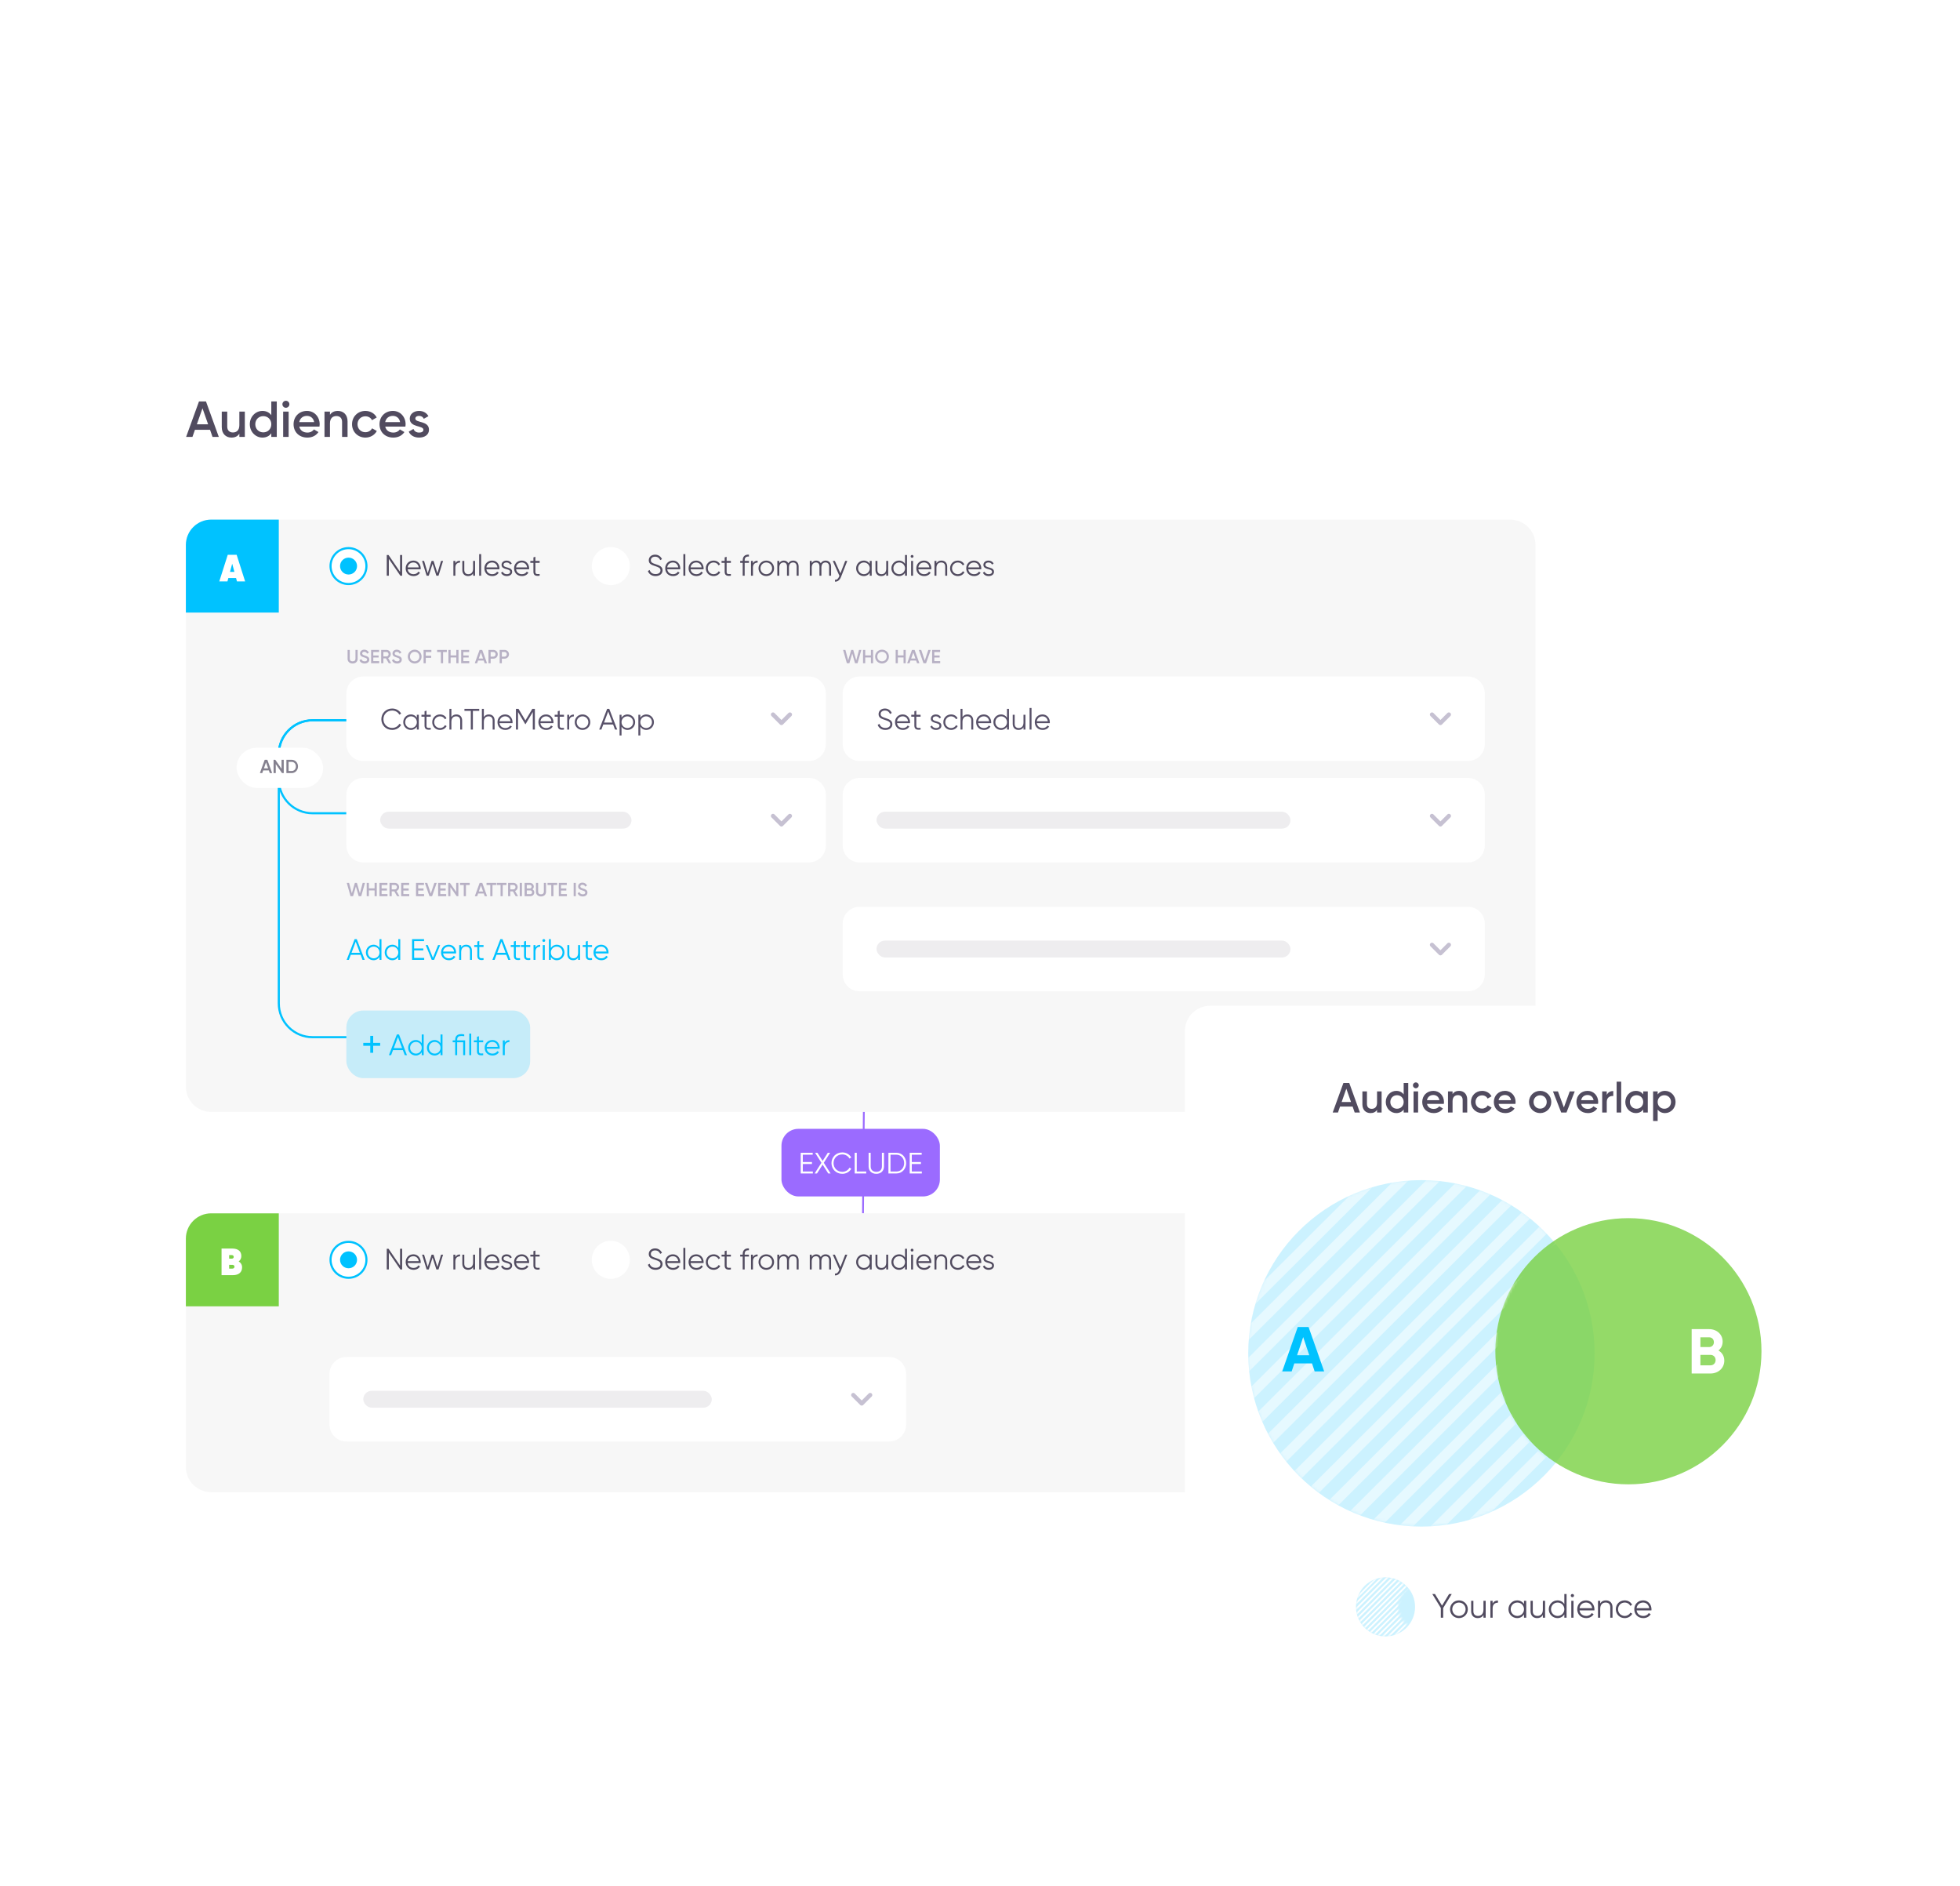 <svg width="813" height="782" viewBox="0 0 813 782" fill="none" xmlns="http://www.w3.org/2000/svg">
<g clip-path="url(#clip0)">
<g filter="url(#filter0_d)">
<path d="M56.069 145.429C56.069 135.752 63.914 127.907 73.591 127.907H640.413C650.09 127.907 657.934 135.752 657.934 145.429V616.308C657.934 625.985 650.09 633.829 640.413 633.829H73.591C63.914 633.829 56.069 625.985 56.069 616.308V145.429Z" fill="white"/>
<path d="M88.154 175.19H90.762L85.442 160.472H82.54L77.2 175.19H79.828L80.859 172.225H87.124L88.154 175.19ZM81.657 169.954L83.991 163.31L86.325 169.954H81.657ZM99.283 164.677V170.312C99.283 172.456 98.105 173.339 96.613 173.339C95.183 173.339 94.258 172.498 94.258 170.9V164.677H91.987V171.132C91.987 173.865 93.669 175.463 96.024 175.463C97.454 175.463 98.589 174.937 99.283 173.844V175.19H101.554V164.677H99.283ZM112.535 160.472V166.17C111.736 165.076 110.496 164.403 108.856 164.403C105.996 164.403 103.62 166.8 103.62 169.933C103.62 173.045 105.996 175.463 108.856 175.463C110.496 175.463 111.736 174.79 112.535 173.676V175.19H114.806V160.472H112.535ZM109.213 173.297C107.321 173.297 105.891 171.889 105.891 169.933C105.891 167.978 107.321 166.569 109.213 166.569C111.105 166.569 112.535 167.978 112.535 169.933C112.535 171.889 111.105 173.297 109.213 173.297ZM118.588 163.1C119.387 163.1 120.039 162.427 120.039 161.649C120.039 160.85 119.387 160.198 118.588 160.198C117.789 160.198 117.137 160.85 117.137 161.649C117.137 162.427 117.789 163.1 118.588 163.1ZM117.453 175.19H119.724V164.677H117.453V175.19ZM124.147 170.9H132.516C132.558 170.606 132.6 170.27 132.6 169.954C132.6 166.927 130.455 164.403 127.322 164.403C124.021 164.403 121.772 166.821 121.772 169.933C121.772 173.087 124.021 175.463 127.491 175.463C129.551 175.463 131.128 174.601 132.095 173.171L130.224 172.078C129.719 172.814 128.773 173.381 127.512 173.381C125.83 173.381 124.505 172.54 124.147 170.9ZM124.126 169.05C124.442 167.473 125.598 166.464 127.301 166.464C128.668 166.464 129.993 167.242 130.308 169.05H124.126ZM140.128 164.403C138.698 164.403 137.563 164.929 136.869 166.022V164.677H134.598V175.19H136.869V169.555C136.869 167.41 138.046 166.527 139.539 166.527C140.969 166.527 141.894 167.368 141.894 168.966V175.19H144.165V168.735C144.165 166.001 142.483 164.403 140.128 164.403ZM151.572 175.463C153.632 175.463 155.42 174.391 156.303 172.73L154.347 171.615C153.843 172.582 152.812 173.234 151.551 173.234C149.701 173.234 148.292 171.826 148.292 169.933C148.292 168.041 149.701 166.632 151.551 166.632C152.812 166.632 153.843 167.263 154.305 168.251L156.261 167.116C155.42 165.476 153.632 164.403 151.572 164.403C148.397 164.403 146.021 166.8 146.021 169.933C146.021 173.045 148.397 175.463 151.572 175.463ZM159.793 170.9H168.161C168.203 170.606 168.245 170.27 168.245 169.954C168.245 166.927 166.101 164.403 162.968 164.403C159.667 164.403 157.417 166.821 157.417 169.933C157.417 173.087 159.667 175.463 163.136 175.463C165.197 175.463 166.773 174.601 167.741 173.171L165.869 172.078C165.365 172.814 164.419 173.381 163.157 173.381C161.475 173.381 160.15 172.54 159.793 170.9ZM159.772 169.05C160.087 167.473 161.244 166.464 162.947 166.464C164.313 166.464 165.638 167.242 165.953 169.05H159.772ZM172.283 167.578C172.283 166.821 172.998 166.464 173.818 166.464C174.68 166.464 175.416 166.842 175.794 167.662L177.708 166.59C176.972 165.202 175.542 164.403 173.818 164.403C171.673 164.403 169.97 165.644 169.97 167.62C169.97 171.384 175.626 170.333 175.626 172.204C175.626 173.045 174.848 173.381 173.839 173.381C172.682 173.381 171.841 172.814 171.505 171.868L169.55 173.003C170.222 174.517 171.736 175.463 173.839 175.463C176.11 175.463 177.939 174.328 177.939 172.225C177.939 168.335 172.283 169.492 172.283 167.578Z" fill="#514B5F"/>
<path d="M77.095 219.985C77.095 214.179 81.802 209.472 87.608 209.472H626.396C632.202 209.472 636.908 214.179 636.908 219.985V444.598C636.908 450.404 632.202 455.111 626.396 455.111H87.608C81.802 455.111 77.095 450.404 77.095 444.598V219.985Z" fill="#F7F7F7"/>
<path d="M77.095 219.985C77.095 214.179 81.802 209.472 87.608 209.472H115.642V248.019H77.095V219.985Z" fill="#00C2FF"/>
<path d="M98.287 235.109H101.678L98.161 224.07H94.471L90.954 235.109H94.345L94.723 233.69H97.909L98.287 235.109ZM95.401 231.167L96.316 227.776L97.231 231.167H95.401Z" fill="white"/>
<circle cx="144.553" cy="228.746" r="7.447" fill="white" stroke="#00C2FF" stroke-width="0.876"/>
<ellipse cx="144.575" cy="228.746" rx="3.526" ry="3.504" fill="#00C2FF"/>
<path d="M165.947 224.16V231.151L161.163 224.16H160.427V232.746H161.286V225.755L166.069 232.746H166.805V224.16H165.947ZM171.474 226.466C169.573 226.466 168.273 227.876 168.273 229.679C168.273 231.531 169.598 232.893 171.536 232.893C172.774 232.893 173.719 232.316 174.234 231.482L173.523 231.065C173.191 231.654 172.517 232.108 171.548 232.108C170.248 232.108 169.279 231.335 169.107 230.084H174.492C174.504 229.962 174.516 229.827 174.516 229.704C174.516 228.024 173.351 226.466 171.474 226.466ZM171.474 227.251C172.529 227.251 173.51 227.95 173.682 229.299H169.107C169.267 228.097 170.187 227.251 171.474 227.251ZM182.948 226.613L181.439 231.703L179.832 226.613H179.023L177.416 231.703L175.908 226.613H175.074L176.962 232.746H177.846L179.428 227.803L181.01 232.746H181.893L183.782 226.613H182.948ZM188.878 227.631V226.613H188.069V232.746H188.878V229.336C188.878 227.815 189.835 227.3 190.816 227.3V226.515C190.031 226.515 189.308 226.773 188.878 227.631ZM196.243 226.613V229.827C196.243 231.47 195.335 232.108 194.256 232.108C193.189 232.108 192.588 231.47 192.588 230.379V226.613H191.778V230.379C191.778 231.912 192.686 232.893 194.182 232.893C195.053 232.893 195.765 232.562 196.243 231.789V232.746H197.052V226.613H196.243ZM198.765 232.746H199.574V223.792H198.765V232.746ZM204.125 226.466C202.224 226.466 200.924 227.876 200.924 229.679C200.924 231.531 202.249 232.893 204.187 232.893C205.425 232.893 206.37 232.316 206.885 231.482L206.174 231.065C205.843 231.654 205.168 232.108 204.199 232.108C202.899 232.108 201.93 231.335 201.758 230.084H207.143C207.155 229.962 207.167 229.827 207.167 229.704C207.167 228.024 206.002 226.466 204.125 226.466ZM204.125 227.251C205.18 227.251 206.161 227.95 206.333 229.299H201.758C201.918 228.097 202.838 227.251 204.125 227.251ZM208.853 228.22C208.853 227.558 209.503 227.251 210.141 227.251C210.73 227.251 211.355 227.484 211.613 228.11L212.287 227.717C211.932 226.957 211.147 226.466 210.141 226.466C208.914 226.466 208.044 227.239 208.044 228.22C208.044 230.477 211.625 229.606 211.625 231.127C211.625 231.85 210.938 232.108 210.214 232.108C209.393 232.108 208.755 231.703 208.534 231.078L207.847 231.482C208.154 232.267 208.988 232.893 210.214 232.893C211.527 232.893 212.434 232.169 212.434 231.127C212.434 228.87 208.853 229.741 208.853 228.22ZM216.438 226.466C214.537 226.466 213.237 227.876 213.237 229.679C213.237 231.531 214.562 232.893 216.5 232.893C217.738 232.893 218.683 232.316 219.198 231.482L218.487 231.065C218.155 231.654 217.481 232.108 216.512 232.108C215.212 232.108 214.243 231.335 214.071 230.084H219.456C219.468 229.962 219.48 229.827 219.48 229.704C219.48 228.024 218.315 226.466 216.438 226.466ZM216.438 227.251C217.493 227.251 218.474 227.95 218.646 229.299H214.071C214.231 228.097 215.151 227.251 216.438 227.251ZM223.838 227.398V226.613H222.072V224.896L221.263 225.141V226.613H219.975V227.398H221.263V231.114C221.263 232.586 222.183 232.991 223.838 232.746V232.034C222.649 232.083 222.072 232.169 222.072 231.114V227.398H223.838Z" fill="#514B5F"/>
<circle cx="253.357" cy="228.746" r="7.885" fill="white"/>
<path d="M271.929 232.893C273.647 232.893 274.824 231.961 274.824 230.489C274.824 228.894 273.426 228.453 271.868 227.938C270.703 227.558 269.967 227.263 269.967 226.331C269.967 225.387 270.715 224.847 271.745 224.847C272.874 224.847 273.536 225.497 273.855 226.27L274.579 225.865C274.137 224.847 273.156 224.013 271.745 224.013C270.323 224.013 269.108 224.859 269.108 226.368C269.108 227.95 270.458 228.318 271.856 228.784C273.119 229.201 273.965 229.52 273.965 230.513C273.965 231.433 273.242 232.059 271.942 232.059C270.593 232.059 269.783 231.397 269.476 230.366L268.741 230.796C269.182 232.096 270.347 232.893 271.929 232.893ZM279.128 226.466C277.227 226.466 275.927 227.876 275.927 229.679C275.927 231.531 277.252 232.893 279.19 232.893C280.428 232.893 281.373 232.316 281.888 231.482L281.177 231.065C280.845 231.654 280.171 232.108 279.202 232.108C277.902 232.108 276.933 231.335 276.761 230.084H282.146C282.158 229.962 282.17 229.827 282.17 229.704C282.17 228.024 281.005 226.466 279.128 226.466ZM279.128 227.251C280.183 227.251 281.164 227.95 281.336 229.299H276.761C276.921 228.097 277.84 227.251 279.128 227.251ZM283.458 232.746H284.267V223.792H283.458V232.746ZM288.818 226.466C286.917 226.466 285.617 227.876 285.617 229.679C285.617 231.531 286.942 232.893 288.88 232.893C290.118 232.893 291.063 232.316 291.578 231.482L290.866 231.065C290.535 231.654 289.861 232.108 288.892 232.108C287.592 232.108 286.623 231.335 286.451 230.084H291.835C291.848 229.962 291.86 229.827 291.86 229.704C291.86 228.024 290.695 226.466 288.818 226.466ZM288.818 227.251C289.873 227.251 290.854 227.95 291.026 229.299H286.451C286.61 228.097 287.53 227.251 288.818 227.251ZM296.005 232.893C297.207 232.893 298.25 232.267 298.753 231.298L298.078 230.906C297.686 231.617 296.937 232.108 296.005 232.108C294.644 232.108 293.589 231.041 293.589 229.679C293.589 228.318 294.644 227.251 296.005 227.251C296.925 227.251 297.698 227.729 298.029 228.453L298.691 228.073C298.25 227.104 297.22 226.466 296.005 226.466C294.153 226.466 292.78 227.864 292.78 229.679C292.78 231.495 294.153 232.893 296.005 232.893ZM303.165 227.398V226.613H301.399V224.896L300.59 225.141V226.613H299.302V227.398H300.59V231.114C300.59 232.586 301.509 232.991 303.165 232.746V232.034C301.975 232.083 301.399 232.169 301.399 231.114V227.398H303.165ZM310.647 224.798V224.013C308.991 223.89 308.071 224.773 308.071 226.368V226.613H307.029V227.398H308.071V232.746H308.881V227.398H310.647V226.613H308.881V226.368C308.881 225.19 309.457 224.7 310.647 224.798ZM312.319 227.631V226.613H311.509V232.746H312.319V229.336C312.319 227.815 313.275 227.3 314.257 227.3V226.515C313.472 226.515 312.748 226.773 312.319 227.631ZM317.853 232.893C319.643 232.893 321.078 231.495 321.078 229.679C321.078 227.864 319.643 226.466 317.853 226.466C316.062 226.466 314.627 227.864 314.627 229.679C314.627 231.495 316.062 232.893 317.853 232.893ZM317.853 232.108C316.491 232.108 315.436 231.041 315.436 229.679C315.436 228.318 316.491 227.251 317.853 227.251C319.214 227.251 320.269 228.318 320.269 229.679C320.269 231.041 319.214 232.108 317.853 232.108ZM328.97 226.466C328.185 226.466 327.437 226.822 326.983 227.582C326.64 226.871 325.977 226.466 325.119 226.466C324.383 226.466 323.721 226.76 323.242 227.509V226.613H322.433V232.746H323.242V229.348C323.242 227.827 324.125 227.251 325.009 227.251C325.879 227.251 326.444 227.827 326.444 228.919V232.746H327.253V229.348C327.253 227.827 328.013 227.251 328.958 227.251C329.829 227.251 330.454 227.827 330.454 228.919V232.746H331.264V228.919C331.264 227.386 330.319 226.466 328.97 226.466ZM342.433 226.466C341.648 226.466 340.9 226.822 340.446 227.582C340.103 226.871 339.44 226.466 338.582 226.466C337.846 226.466 337.184 226.76 336.705 227.509V226.613H335.896V232.746H336.705V229.348C336.705 227.827 337.588 227.251 338.471 227.251C339.342 227.251 339.906 227.827 339.906 228.919V232.746H340.716V229.348C340.716 227.827 341.476 227.251 342.421 227.251C343.292 227.251 343.917 227.827 343.917 228.919V232.746H344.727V228.919C344.727 227.386 343.782 226.466 342.433 226.466ZM350.588 226.613L348.601 231.752L346.295 226.613H345.437L348.184 232.783L348.025 233.163C347.693 233.96 347.141 234.524 346.344 234.438V235.199C347.448 235.285 348.356 234.487 348.822 233.31L351.447 226.613H350.588ZM360.765 226.613V227.815C360.25 226.993 359.379 226.466 358.288 226.466C356.558 226.466 355.123 227.864 355.123 229.679C355.123 231.495 356.558 232.893 358.288 232.893C359.379 232.893 360.25 232.366 360.765 231.544V232.746H361.575V226.613H360.765ZM358.349 232.108C356.987 232.108 355.933 231.041 355.933 229.679C355.933 228.318 356.987 227.251 358.349 227.251C359.71 227.251 360.765 228.318 360.765 229.679C360.765 231.041 359.71 232.108 358.349 232.108ZM367.606 226.613V229.827C367.606 231.47 366.698 232.108 365.619 232.108C364.552 232.108 363.951 231.47 363.951 230.379V226.613H363.141V230.379C363.141 231.912 364.049 232.893 365.545 232.893C366.416 232.893 367.128 232.562 367.606 231.789V232.746H368.415V226.613H367.606ZM375.402 224.16V227.815C374.887 226.993 374.016 226.466 372.924 226.466C371.195 226.466 369.76 227.864 369.76 229.679C369.76 231.495 371.195 232.893 372.924 232.893C374.016 232.893 374.887 232.366 375.402 231.544V232.746H376.211V224.16H375.402ZM372.986 232.108C371.624 232.108 370.569 231.041 370.569 229.679C370.569 228.318 371.624 227.251 372.986 227.251C374.347 227.251 375.402 228.318 375.402 229.679C375.402 231.041 374.347 232.108 372.986 232.108ZM378.33 225.313C378.661 225.313 378.919 225.043 378.919 224.724C378.919 224.405 378.661 224.136 378.33 224.136C377.999 224.136 377.741 224.405 377.741 224.724C377.741 225.043 377.999 225.313 378.33 225.313ZM377.925 232.746H378.735V226.613H377.925V232.746ZM383.286 226.466C381.385 226.466 380.085 227.876 380.085 229.679C380.085 231.531 381.409 232.893 383.347 232.893C384.586 232.893 385.53 232.316 386.045 231.482L385.334 231.065C385.003 231.654 384.328 232.108 383.359 232.108C382.059 232.108 381.09 231.335 380.919 230.084H386.303C386.315 229.962 386.327 229.827 386.327 229.704C386.327 228.024 385.162 226.466 383.286 226.466ZM383.286 227.251C384.341 227.251 385.322 227.95 385.493 229.299H380.919C381.078 228.097 381.998 227.251 383.286 227.251ZM390.485 226.466C389.614 226.466 388.903 226.797 388.425 227.57V226.613H387.615V232.746H388.425V229.532C388.425 227.889 389.332 227.251 390.412 227.251C391.479 227.251 392.08 227.889 392.08 228.98V232.746H392.889V228.98C392.889 227.447 391.981 226.466 390.485 226.466ZM397.312 232.893C398.514 232.893 399.557 232.267 400.059 231.298L399.385 230.906C398.992 231.617 398.244 232.108 397.312 232.108C395.951 232.108 394.896 231.041 394.896 229.679C394.896 228.318 395.951 227.251 397.312 227.251C398.232 227.251 399.005 227.729 399.336 228.453L399.998 228.073C399.557 227.104 398.526 226.466 397.312 226.466C395.46 226.466 394.086 227.864 394.086 229.679C394.086 231.495 395.46 232.893 397.312 232.893ZM403.995 226.466C402.094 226.466 400.794 227.876 400.794 229.679C400.794 231.531 402.118 232.893 404.056 232.893C405.295 232.893 406.24 232.316 406.755 231.482L406.043 231.065C405.712 231.654 405.038 232.108 404.069 232.108C402.769 232.108 401.8 231.335 401.628 230.084H407.012C407.025 229.962 407.037 229.827 407.037 229.704C407.037 228.024 405.872 226.466 403.995 226.466ZM403.995 227.251C405.05 227.251 406.031 227.95 406.203 229.299H401.628C401.787 228.097 402.707 227.251 403.995 227.251ZM408.723 228.22C408.723 227.558 409.373 227.251 410.01 227.251C410.599 227.251 411.225 227.484 411.482 228.11L412.157 227.717C411.801 226.957 411.016 226.466 410.01 226.466C408.784 226.466 407.913 227.239 407.913 228.22C407.913 230.477 411.495 229.606 411.495 231.127C411.495 231.85 410.808 232.108 410.084 232.108C409.262 232.108 408.625 231.703 408.404 231.078L407.717 231.482C408.024 232.267 408.858 232.893 410.084 232.893C411.396 232.893 412.304 232.169 412.304 231.127C412.304 228.87 408.723 229.741 408.723 228.22Z" fill="#514B5F"/>
<path d="M143.677 292.699H129.66C121.918 292.699 115.642 298.975 115.642 306.717V410.094C115.642 417.835 121.918 424.111 129.66 424.111H143.677" stroke="#00C2FF" stroke-width="0.876"/>
<path d="M143.677 292.699H129.66C121.918 292.699 115.642 298.975 115.642 306.717V317.23C115.642 324.971 121.918 331.247 129.66 331.247H143.677" stroke="#00C2FF" stroke-width="0.876"/>
<rect x="98.121" y="304.088" width="35.919" height="16.645" rx="8.323" fill="white"/>
<path opacity="0.7" d="M111.905 314.593H112.883L110.888 309.073H109.8L107.797 314.593H108.783L109.169 313.481H111.519L111.905 314.593ZM109.469 312.629L110.344 310.138L111.219 312.629H109.469ZM116.788 309.073V312.819L114.186 309.073H113.476V314.593H114.383V310.847L116.985 314.593H117.694V309.073H116.788ZM120.965 309.073H118.797V314.593H120.965C122.487 314.593 123.606 313.371 123.606 311.833C123.606 310.288 122.487 309.073 120.965 309.073ZM120.965 313.725H119.704V309.941H120.965C122.014 309.941 122.731 310.737 122.731 311.833C122.731 312.921 122.014 313.725 120.965 313.725Z" fill="#514B5F"/>
<path opacity="0.3" d="M146.263 269.139C147.469 269.139 148.352 268.398 148.352 267.207V263.517H147.446V267.152C147.446 267.799 147.075 268.256 146.263 268.256C145.451 268.256 145.08 267.799 145.08 267.152V263.517H144.173V267.207C144.173 268.398 145.049 269.139 146.263 269.139ZM151.232 269.139C152.384 269.139 153.188 268.524 153.188 267.515C153.188 266.419 152.265 266.135 151.351 265.843C150.546 265.591 150.239 265.41 150.239 264.984C150.239 264.566 150.578 264.298 151.106 264.298C151.721 264.298 152.068 264.629 152.265 265.071L153.03 264.629C152.683 263.896 152.013 263.415 151.106 263.415C150.176 263.415 149.332 263.99 149.332 265.008C149.332 266.048 150.168 266.364 151.027 266.624C151.847 266.876 152.281 267.042 152.281 267.531C152.281 267.933 151.974 268.256 151.256 268.256C150.507 268.256 150.081 267.885 149.884 267.326L149.104 267.783C149.395 268.603 150.144 269.139 151.232 269.139ZM154.837 268.169V266.679H157.045V265.82H154.837V264.385H157.242V263.517H153.931V269.037H157.282V268.169H154.837ZM161.258 269.037H162.251L160.997 266.892C161.644 266.632 162.093 266.001 162.093 265.291C162.093 264.306 161.305 263.517 160.319 263.517H158.112V269.037H159.018V267.026H160.091L161.258 269.037ZM159.018 264.369H160.319C160.8 264.369 161.187 264.771 161.187 265.291C161.187 265.804 160.8 266.214 160.319 266.214H159.018V264.369ZM164.707 269.139C165.858 269.139 166.663 268.524 166.663 267.515C166.663 266.419 165.74 266.135 164.826 265.843C164.021 265.591 163.714 265.41 163.714 264.984C163.714 264.566 164.053 264.298 164.581 264.298C165.196 264.298 165.543 264.629 165.74 265.071L166.505 264.629C166.158 263.896 165.488 263.415 164.581 263.415C163.651 263.415 162.807 263.99 162.807 265.008C162.807 266.048 163.643 266.364 164.502 266.624C165.322 266.876 165.756 267.042 165.756 267.531C165.756 267.933 165.448 268.256 164.731 268.256C163.982 268.256 163.556 267.885 163.359 267.326L162.578 267.783C162.87 268.603 163.619 269.139 164.707 269.139ZM172.009 269.139C173.61 269.139 174.871 267.878 174.871 266.277C174.871 264.676 173.61 263.415 172.009 263.415C170.416 263.415 169.147 264.676 169.147 266.277C169.147 267.878 170.416 269.139 172.009 269.139ZM172.009 268.256C170.905 268.256 170.054 267.412 170.054 266.277C170.054 265.142 170.905 264.298 172.009 264.298C173.113 264.298 173.964 265.142 173.964 266.277C173.964 267.412 173.113 268.256 172.009 268.256ZM178.931 264.385V263.517H175.698V269.037H176.605V266.797H178.852V265.93H176.605V264.385H178.931ZM185.338 263.517H181.317V264.385H182.878V269.037H183.785V264.385H185.338V263.517ZM189.28 263.517V265.78H186.915V263.517H186.008V269.037H186.915V266.648H189.28V269.037H190.187V263.517H189.28ZM192.197 268.169V266.679H194.405V265.82H192.197V264.385H194.602V263.517H191.29V269.037H194.641V268.169H192.197ZM201.038 269.037H202.016L200.021 263.517H198.933L196.93 269.037H197.916L198.302 267.925H200.652L201.038 269.037ZM198.602 267.073L199.477 264.582L200.352 267.073H198.602ZM204.644 263.517H202.609V269.037H203.516V267.144H204.644C205.684 267.144 206.473 266.348 206.473 265.331C206.473 264.306 205.684 263.517 204.644 263.517ZM204.644 266.293H203.516V264.369H204.644C205.18 264.369 205.566 264.771 205.566 265.331C205.566 265.883 205.18 266.293 204.644 266.293ZM209.294 263.517H207.26V269.037H208.167V267.144H209.294C210.335 267.144 211.124 266.348 211.124 265.331C211.124 264.306 210.335 263.517 209.294 263.517ZM209.294 266.293H208.167V264.369H209.294C209.83 264.369 210.217 264.771 210.217 265.331C210.217 265.883 209.83 266.293 209.294 266.293Z" fill="#220D4E"/>
<path d="M143.677 281.55C143.677 277.679 146.815 274.541 150.685 274.541H335.538C339.409 274.541 342.546 277.679 342.546 281.55V302.575C342.546 306.446 339.409 309.584 335.538 309.584H150.685C146.815 309.584 143.677 306.446 143.677 302.575V281.55Z" fill="white"/>
<path d="M162.686 296.697C164.293 296.697 165.703 295.85 166.402 294.575L165.642 294.146C165.114 295.176 163.974 295.863 162.686 295.863C160.515 295.863 159.043 294.256 159.043 292.257C159.043 290.258 160.515 288.651 162.686 288.651C163.974 288.651 165.114 289.338 165.642 290.368L166.402 289.926C165.691 288.651 164.28 287.817 162.686 287.817C160.049 287.817 158.185 289.804 158.185 292.257C158.185 294.71 160.049 296.697 162.686 296.697ZM172.906 290.417V291.619C172.39 290.797 171.52 290.27 170.428 290.27C168.699 290.27 167.264 291.668 167.264 293.483C167.264 295.299 168.699 296.697 170.428 296.697C171.52 296.697 172.39 296.169 172.906 295.348V296.55H173.715V290.417H172.906ZM170.489 295.912C169.128 295.912 168.073 294.845 168.073 293.483C168.073 292.122 169.128 291.055 170.489 291.055C171.851 291.055 172.906 292.122 172.906 293.483C172.906 294.845 171.851 295.912 170.489 295.912ZM178.679 291.202V290.417H176.913V288.7L176.104 288.945V290.417H174.816V291.202H176.104V294.918C176.104 296.39 177.023 296.795 178.679 296.55V295.838C177.49 295.887 176.913 295.973 176.913 294.918V291.202H178.679ZM182.515 296.697C183.717 296.697 184.759 296.071 185.262 295.102L184.588 294.71C184.195 295.421 183.447 295.912 182.515 295.912C181.153 295.912 180.099 294.845 180.099 293.483C180.099 292.122 181.153 291.055 182.515 291.055C183.435 291.055 184.207 291.533 184.539 292.257L185.201 291.877C184.759 290.908 183.729 290.27 182.515 290.27C180.663 290.27 179.289 291.668 179.289 293.483C179.289 295.299 180.663 296.697 182.515 296.697ZM189.294 290.27C188.424 290.27 187.712 290.601 187.234 291.374V287.964H186.424V296.55H187.234V293.336C187.234 291.693 188.142 291.055 189.221 291.055C190.288 291.055 190.889 291.693 190.889 292.784V296.55H191.698V292.784C191.698 291.251 190.791 290.27 189.294 290.27ZM198.783 287.964H192.65V288.773H195.287V296.55H196.146V288.773H198.783V287.964ZM202.757 290.27C201.887 290.27 201.175 290.601 200.697 291.374V287.964H199.887V296.55H200.697V293.336C200.697 291.693 201.604 291.055 202.684 291.055C203.751 291.055 204.352 291.693 204.352 292.784V296.55H205.161V292.784C205.161 291.251 204.254 290.27 202.757 290.27ZM209.56 290.27C207.659 290.27 206.359 291.68 206.359 293.483C206.359 295.335 207.683 296.697 209.621 296.697C210.86 296.697 211.804 296.12 212.319 295.286L211.608 294.869C211.277 295.458 210.602 295.912 209.633 295.912C208.333 295.912 207.364 295.139 207.193 293.888H212.577C212.589 293.765 212.602 293.63 212.602 293.508C212.602 291.828 211.436 290.27 209.56 290.27ZM209.56 291.055C210.615 291.055 211.596 291.754 211.767 293.103H207.193C207.352 291.901 208.272 291.055 209.56 291.055ZM221.861 287.964H220.794L217.937 292.747L215.079 287.964H214.012V296.55H214.87V289.264L217.875 294.293H217.998L221.003 289.264V296.55H221.861V287.964ZM226.532 290.27C224.631 290.27 223.331 291.68 223.331 293.483C223.331 295.335 224.656 296.697 226.593 296.697C227.832 296.697 228.777 296.12 229.292 295.286L228.58 294.869C228.249 295.458 227.575 295.912 226.606 295.912C225.306 295.912 224.337 295.139 224.165 293.888H229.549C229.562 293.765 229.574 293.63 229.574 293.508C229.574 291.828 228.409 290.27 226.532 290.27ZM226.532 291.055C227.587 291.055 228.568 291.754 228.74 293.103H224.165C224.324 291.901 225.244 291.055 226.532 291.055ZM233.932 291.202V290.417H232.166V288.7L231.356 288.945V290.417H230.069V291.202H231.356V294.918C231.356 296.39 232.276 296.795 233.932 296.55V295.838C232.742 295.887 232.166 295.973 232.166 294.918V291.202H233.932ZM236.091 291.435V290.417H235.281V296.55H236.091V293.14C236.091 291.619 237.047 291.104 238.029 291.104V290.319C237.244 290.319 236.52 290.576 236.091 291.435ZM241.624 296.697C243.415 296.697 244.85 295.299 244.85 293.483C244.85 291.668 243.415 290.27 241.624 290.27C239.834 290.27 238.399 291.668 238.399 293.483C238.399 295.299 239.834 296.697 241.624 296.697ZM241.624 295.912C240.263 295.912 239.208 294.845 239.208 293.483C239.208 292.122 240.263 291.055 241.624 291.055C242.986 291.055 244.041 292.122 244.041 293.483C244.041 294.845 242.986 295.912 241.624 295.912ZM255.109 296.55H256.017L252.718 287.964H251.834L248.535 296.55H249.443L250.24 294.44H254.312L255.109 296.55ZM250.547 293.63L252.276 289.031L254.005 293.63H250.547ZM260.284 290.27C259.192 290.27 258.321 290.797 257.806 291.619V290.417H256.997V299.003H257.806V295.348C258.321 296.169 259.192 296.697 260.284 296.697C262.013 296.697 263.448 295.299 263.448 293.483C263.448 291.668 262.013 290.27 260.284 290.27ZM260.222 295.912C258.861 295.912 257.806 294.845 257.806 293.483C257.806 292.122 258.861 291.055 260.222 291.055C261.584 291.055 262.639 292.122 262.639 293.483C262.639 294.845 261.584 295.912 260.222 295.912ZM268.081 290.27C266.99 290.27 266.119 290.797 265.604 291.619V290.417H264.794V299.003H265.604V295.348C266.119 296.169 266.99 296.697 268.081 296.697C269.81 296.697 271.245 295.299 271.245 293.483C271.245 291.668 269.81 290.27 268.081 290.27ZM268.02 295.912C266.658 295.912 265.604 294.845 265.604 293.483C265.604 292.122 266.658 291.055 268.02 291.055C269.381 291.055 270.436 292.122 270.436 293.483C270.436 294.845 269.381 295.912 268.02 295.912Z" fill="#585169"/>
<path d="M320.644 290.31L324.149 293.815L327.653 290.31" stroke="#C6C1D2" stroke-width="1.752" stroke-linecap="round" stroke-linejoin="round"/>
<path opacity="0.3" d="M351.274 269.037H352.323L353.497 265.008L354.664 269.037H355.713L357.274 263.517H356.32L355.161 267.83L353.915 263.517H353.079L351.826 267.83L350.667 263.517H349.713L351.274 269.037ZM361.256 263.517V265.78H358.891V263.517H357.984V269.037H358.891V266.648H361.256V269.037H362.163V263.517H361.256ZM365.852 269.139C367.453 269.139 368.714 267.878 368.714 266.277C368.714 264.676 367.453 263.415 365.852 263.415C364.26 263.415 362.99 264.676 362.99 266.277C362.99 267.878 364.26 269.139 365.852 269.139ZM365.852 268.256C364.748 268.256 363.897 267.412 363.897 266.277C363.897 265.142 364.748 264.298 365.852 264.298C366.956 264.298 367.808 265.142 367.808 266.277C367.808 267.412 366.956 268.256 365.852 268.256ZM374.785 263.517V265.78H372.419V263.517H371.513V269.037H372.419V266.648H374.785V269.037H375.692V263.517H374.785ZM380.39 269.037H381.368L379.373 263.517H378.285L376.282 269.037H377.268L377.654 267.925H380.004L380.39 269.037ZM377.954 267.073L378.829 264.582L379.704 267.073H377.954ZM383.049 269.037H384.137L386.053 263.517H385.068L383.593 267.941L382.127 263.517H381.133L383.049 269.037ZM387.55 268.169V266.679H389.757V265.82H387.55V264.385H389.955V263.517H386.643V269.037H389.994V268.169H387.55Z" fill="#220D4E"/>
<path d="M349.555 281.55C349.555 277.679 352.693 274.541 356.564 274.541H608.874C612.745 274.541 615.883 277.679 615.883 281.55V302.575C615.883 306.446 612.745 309.584 608.874 309.584H356.564C352.693 309.584 349.555 306.446 349.555 302.575V281.55Z" fill="white"/>
<path d="M367.252 296.697C368.969 296.697 370.146 295.765 370.146 294.293C370.146 292.698 368.748 292.257 367.19 291.742C366.025 291.361 365.289 291.067 365.289 290.135C365.289 289.191 366.038 288.651 367.068 288.651C368.196 288.651 368.858 289.301 369.177 290.074L369.901 289.669C369.459 288.651 368.478 287.817 367.068 287.817C365.645 287.817 364.431 288.663 364.431 290.172C364.431 291.754 365.78 292.122 367.178 292.588C368.441 293.005 369.288 293.324 369.288 294.317C369.288 295.237 368.564 295.863 367.264 295.863C365.915 295.863 365.105 295.2 364.799 294.17L364.063 294.599C364.504 295.9 365.67 296.697 367.252 296.697ZM374.451 290.27C372.55 290.27 371.249 291.68 371.249 293.483C371.249 295.335 372.574 296.697 374.512 296.697C375.751 296.697 376.695 296.12 377.21 295.286L376.499 294.869C376.168 295.458 375.493 295.912 374.524 295.912C373.224 295.912 372.255 295.139 372.083 293.888H377.468C377.48 293.765 377.492 293.63 377.492 293.508C377.492 291.828 376.327 290.27 374.451 290.27ZM374.451 291.055C375.505 291.055 376.487 291.754 376.658 293.103H372.083C372.243 291.901 373.163 291.055 374.451 291.055ZM381.851 291.202V290.417H380.084V288.7L379.275 288.945V290.417H377.987V291.202H379.275V294.918C379.275 296.39 380.195 296.795 381.851 296.55V295.838C380.661 295.887 380.084 295.973 380.084 294.918V291.202H381.851ZM386.904 292.024C386.904 291.361 387.554 291.055 388.192 291.055C388.78 291.055 389.406 291.288 389.663 291.913L390.338 291.521C389.982 290.76 389.197 290.27 388.192 290.27C386.965 290.27 386.094 291.043 386.094 292.024C386.094 294.281 389.676 293.41 389.676 294.931C389.676 295.654 388.989 295.912 388.265 295.912C387.443 295.912 386.806 295.507 386.585 294.882L385.898 295.286C386.205 296.071 387.039 296.697 388.265 296.697C389.578 296.697 390.485 295.973 390.485 294.931C390.485 292.674 386.904 293.545 386.904 292.024ZM394.514 296.697C395.716 296.697 396.758 296.071 397.261 295.102L396.586 294.71C396.194 295.421 395.446 295.912 394.514 295.912C393.152 295.912 392.097 294.845 392.097 293.483C392.097 292.122 393.152 291.055 394.514 291.055C395.434 291.055 396.206 291.533 396.537 292.257L397.2 291.877C396.758 290.908 395.728 290.27 394.514 290.27C392.662 290.27 391.288 291.668 391.288 293.483C391.288 295.299 392.662 296.697 394.514 296.697ZM401.293 290.27C400.422 290.27 399.711 290.601 399.233 291.374V287.964H398.423V296.55H399.233V293.336C399.233 291.693 400.14 291.055 401.22 291.055C402.287 291.055 402.888 291.693 402.888 292.784V296.55H403.697V292.784C403.697 291.251 402.79 290.27 401.293 290.27ZM408.096 290.27C406.195 290.27 404.895 291.68 404.895 293.483C404.895 295.335 406.219 296.697 408.157 296.697C409.396 296.697 410.34 296.12 410.855 295.286L410.144 294.869C409.813 295.458 409.138 295.912 408.169 295.912C406.869 295.912 405.9 295.139 405.729 293.888H411.113C411.125 293.765 411.137 293.63 411.137 293.508C411.137 291.828 409.972 290.27 408.096 290.27ZM408.096 291.055C409.151 291.055 410.132 291.754 410.303 293.103H405.729C405.888 291.901 406.808 291.055 408.096 291.055ZM417.699 287.964V291.619C417.184 290.797 416.313 290.27 415.222 290.27C413.492 290.27 412.057 291.668 412.057 293.483C412.057 295.299 413.492 296.697 415.222 296.697C416.313 296.697 417.184 296.169 417.699 295.348V296.55H418.509V287.964H417.699ZM415.283 295.912C413.921 295.912 412.867 294.845 412.867 293.483C412.867 292.122 413.921 291.055 415.283 291.055C416.644 291.055 417.699 292.122 417.699 293.483C417.699 294.845 416.644 295.912 415.283 295.912ZM424.54 290.417V293.63C424.54 295.274 423.632 295.912 422.553 295.912C421.486 295.912 420.885 295.274 420.885 294.182V290.417H420.075V294.182C420.075 295.716 420.983 296.697 422.479 296.697C423.35 296.697 424.062 296.366 424.54 295.593V296.55H425.349V290.417H424.54ZM427.062 296.55H427.871V287.596H427.062V296.55ZM432.422 290.27C430.521 290.27 429.221 291.68 429.221 293.483C429.221 295.335 430.546 296.697 432.484 296.697C433.722 296.697 434.667 296.12 435.182 295.286L434.471 294.869C434.139 295.458 433.465 295.912 432.496 295.912C431.196 295.912 430.227 295.139 430.055 293.888H435.44C435.452 293.765 435.464 293.63 435.464 293.508C435.464 291.828 434.299 290.27 432.422 290.27ZM432.422 291.055C433.477 291.055 434.458 291.754 434.63 293.103H430.055C430.215 291.901 431.134 291.055 432.422 291.055Z" fill="#585169"/>
<path d="M593.981 290.31L597.485 293.815L600.989 290.31" stroke="#C6C1D2" stroke-width="1.752" stroke-linecap="round" stroke-linejoin="round"/>
<path d="M143.677 323.601C143.677 319.731 146.815 316.593 150.685 316.593H335.538C339.409 316.593 342.546 319.731 342.546 323.601V344.627C342.546 348.498 339.409 351.636 335.538 351.636H150.685C146.815 351.636 143.677 348.498 143.677 344.627V323.601Z" fill="white"/>
<rect opacity="0.1" x="157.694" y="330.61" width="104.253" height="7.009" rx="3.504" fill="#514B5F"/>
<path d="M320.644 332.362L324.149 335.866L327.653 332.362" stroke="#C6C1D2" stroke-width="1.752" stroke-linecap="round" stroke-linejoin="round"/>
<path d="M349.555 323.601C349.555 319.731 352.693 316.593 356.564 316.593H608.874C612.745 316.593 615.883 319.731 615.883 323.601V344.627C615.883 348.498 612.745 351.636 608.874 351.636H356.564C352.693 351.636 349.555 348.498 349.555 344.627V323.601Z" fill="white"/>
<rect opacity="0.1" x="363.572" y="330.61" width="171.711" height="7.009" rx="3.504" fill="#514B5F"/>
<path d="M593.981 332.362L597.485 335.866L600.989 332.362" stroke="#C6C1D2" stroke-width="1.752" stroke-linecap="round" stroke-linejoin="round"/>
<path d="M349.555 377.042C349.555 373.171 352.693 370.033 356.564 370.033H608.874C612.745 370.033 615.883 373.171 615.883 377.042V398.068C615.883 401.939 612.745 405.076 608.874 405.076H356.564C352.693 405.076 349.555 401.939 349.555 398.068V377.042Z" fill="white"/>
<rect opacity="0.1" x="363.572" y="384.051" width="171.711" height="7.009" rx="3.504" fill="#514B5F"/>
<path d="M593.981 385.803L597.485 389.307L600.989 385.803" stroke="#C6C1D2" stroke-width="1.752" stroke-linecap="round" stroke-linejoin="round"/>
<path d="M150.373 392.042H151.281L147.982 383.456H147.099L143.799 392.042H144.707L145.504 389.932H149.576L150.373 392.042ZM145.811 389.123L147.54 384.523L149.27 389.123H145.811ZM157.415 383.456V387.111C156.9 386.29 156.029 385.762 154.938 385.762C153.208 385.762 151.773 387.16 151.773 388.976C151.773 390.791 153.208 392.189 154.938 392.189C156.029 392.189 156.9 391.662 157.415 390.84V392.042H158.225V383.456H157.415ZM154.999 391.404C153.637 391.404 152.583 390.337 152.583 388.976C152.583 387.614 153.637 386.547 154.999 386.547C156.36 386.547 157.415 387.614 157.415 388.976C157.415 390.337 156.36 391.404 154.999 391.404ZM165.213 383.456V387.111C164.697 386.29 163.827 385.762 162.735 385.762C161.006 385.762 159.571 387.16 159.571 388.976C159.571 390.791 161.006 392.189 162.735 392.189C163.827 392.189 164.697 391.662 165.213 390.84V392.042H166.022V383.456H165.213ZM162.796 391.404C161.435 391.404 160.38 390.337 160.38 388.976C160.38 387.614 161.435 386.547 162.796 386.547C164.158 386.547 165.213 387.614 165.213 388.976C165.213 390.337 164.158 391.404 162.796 391.404ZM171.783 391.232V388.117H175.586V387.308H171.783V384.266H175.892V383.456H170.925V392.042H175.954V391.232H171.783ZM181.722 385.909L179.575 391.196L177.429 385.909H176.57L179.085 392.042H180.066L182.58 385.909H181.722ZM186.152 385.762C184.251 385.762 182.951 387.173 182.951 388.976C182.951 390.828 184.276 392.189 186.213 392.189C187.452 392.189 188.397 391.613 188.912 390.779L188.2 390.362C187.869 390.95 187.195 391.404 186.226 391.404C184.926 391.404 183.957 390.632 183.785 389.38H189.169C189.182 389.258 189.194 389.123 189.194 389C189.194 387.32 188.029 385.762 186.152 385.762ZM186.152 386.547C187.207 386.547 188.188 387.246 188.36 388.596H183.785C183.944 387.394 184.864 386.547 186.152 386.547ZM193.352 385.762C192.481 385.762 191.769 386.093 191.291 386.866V385.909H190.481V392.042H191.291V388.829C191.291 387.185 192.199 386.547 193.278 386.547C194.345 386.547 194.946 387.185 194.946 388.277V392.042H195.755V388.277C195.755 386.743 194.848 385.762 193.352 385.762ZM200.571 386.694V385.909H198.805V384.192L197.995 384.438V385.909H196.707V386.694H197.995V390.411C197.995 391.883 198.915 392.287 200.571 392.042V391.331C199.381 391.38 198.805 391.466 198.805 390.411V386.694H200.571ZM210.825 392.042H211.732L208.433 383.456H207.55L204.25 392.042H205.158L205.955 389.932H210.027L210.825 392.042ZM206.262 389.123L207.991 384.523L209.721 389.123H206.262ZM215.723 386.694V385.909H213.956V384.192L213.147 384.438V385.909H211.859V386.694H213.147V390.411C213.147 391.883 214.067 392.287 215.723 392.042V391.331C214.533 391.38 213.956 391.466 213.956 390.411V386.694H215.723ZM219.951 386.694V385.909H218.185V384.192L217.375 384.438V385.909H216.087V386.694H217.375V390.411C217.375 391.883 218.295 392.287 219.951 392.042V391.331C218.761 391.38 218.185 391.466 218.185 390.411V386.694H219.951ZM222.109 386.927V385.909H221.3V392.042H222.109V388.632C222.109 387.111 223.066 386.596 224.047 386.596V385.811C223.262 385.811 222.539 386.069 222.109 386.927ZM225.561 384.609C225.893 384.609 226.15 384.34 226.15 384.021C226.15 383.702 225.893 383.432 225.561 383.432C225.23 383.432 224.973 383.702 224.973 384.021C224.973 384.34 225.23 384.609 225.561 384.609ZM225.157 392.042H225.966V385.909H225.157V392.042ZM230.971 385.762C229.879 385.762 229.009 386.29 228.493 387.111V383.456H227.684V392.042H228.493V390.84C229.009 391.662 229.879 392.189 230.971 392.189C232.7 392.189 234.135 390.791 234.135 388.976C234.135 387.16 232.7 385.762 230.971 385.762ZM230.91 391.404C229.548 391.404 228.493 390.337 228.493 388.976C228.493 387.614 229.548 386.547 230.91 386.547C232.271 386.547 233.326 387.614 233.326 388.976C233.326 390.337 232.271 391.404 230.91 391.404ZM239.799 385.909V389.123C239.799 390.766 238.891 391.404 237.812 391.404C236.745 391.404 236.144 390.766 236.144 389.675V385.909H235.334V389.675C235.334 391.208 236.242 392.189 237.738 392.189C238.609 392.189 239.32 391.858 239.799 391.085V392.042H240.608V385.909H239.799ZM245.571 386.694V385.909H243.805V384.192L242.995 384.438V385.909H241.707V386.694H242.995V390.411C242.995 391.883 243.915 392.287 245.571 392.042V391.331C244.381 391.38 243.805 391.466 243.805 390.411V386.694H245.571ZM249.382 385.762C247.481 385.762 246.181 387.173 246.181 388.976C246.181 390.828 247.505 392.189 249.443 392.189C250.682 392.189 251.626 391.613 252.142 390.779L251.43 390.362C251.099 390.95 250.425 391.404 249.456 391.404C248.155 391.404 247.187 390.632 247.015 389.38H252.399C252.411 389.258 252.424 389.123 252.424 389C252.424 387.32 251.259 385.762 249.382 385.762ZM249.382 386.547C250.437 386.547 251.418 387.246 251.59 388.596H247.015C247.174 387.394 248.094 386.547 249.382 386.547Z" fill="#00C2FF"/>
<path opacity="0.3" d="M145.396 365.644H146.444L147.619 361.615L148.786 365.644H149.835L151.396 360.125H150.442L149.283 364.438L148.037 360.125H147.201L145.948 364.438L144.789 360.125H143.834L145.396 365.644ZM155.378 360.125V362.388H153.012V360.125H152.106V365.644H153.012V363.255H155.378V365.644H156.285V360.125H155.378ZM158.295 364.777V363.287H160.502V362.427H158.295V360.992H160.699V360.125H157.388V365.644H160.739V364.777H158.295ZM164.715 365.644H165.708L164.455 363.5C165.101 363.24 165.551 362.609 165.551 361.899C165.551 360.914 164.762 360.125 163.777 360.125H161.569V365.644H162.476V363.634H163.548L164.715 365.644ZM162.476 360.977H163.777C164.258 360.977 164.644 361.379 164.644 361.899C164.644 362.412 164.258 362.822 163.777 362.822H162.476V360.977ZM167.311 364.777V363.287H169.519V362.427H167.311V360.992H169.716V360.125H166.404V365.644H169.755V364.777H167.311ZM173.463 364.777V363.287H175.671V362.427H173.463V360.992H175.868V360.125H172.557V365.644H175.908V364.777H173.463ZM178.141 365.644H179.229L181.145 360.125H180.16L178.685 364.548L177.219 360.125H176.225L178.141 365.644ZM182.642 364.777V363.287H184.849V362.427H182.642V360.992H185.046V360.125H181.735V365.644H185.086V364.777H182.642ZM189.228 360.125V363.87L186.626 360.125H185.916V365.644H186.823V361.899L189.425 365.644H190.134V360.125H189.228ZM194.824 360.125H190.803V360.992H192.364V365.644H193.271V360.992H194.824V360.125ZM201.061 365.644H202.039L200.044 360.125H198.956L196.953 365.644H197.939L198.325 364.533H200.675L201.061 365.644ZM198.625 363.681L199.5 361.19L200.375 363.681H198.625ZM205.827 360.125H201.806V360.992H203.367V365.644H204.274V360.992H205.827V360.125ZM210.085 360.125H206.064V360.992H207.625V365.644H208.532V360.992H210.085V360.125ZM213.902 365.644H214.895L213.642 363.5C214.288 363.24 214.738 362.609 214.738 361.899C214.738 360.914 213.949 360.125 212.964 360.125H210.756V365.644H211.663V363.634H212.735L213.902 365.644ZM211.663 360.977H212.964C213.445 360.977 213.831 361.379 213.831 361.899C213.831 362.412 213.445 362.822 212.964 362.822H211.663V360.977ZM215.591 360.125V365.644H216.498V360.125H215.591ZM220.85 362.782C221.196 362.53 221.409 362.136 221.409 361.655C221.409 360.772 220.684 360.125 219.793 360.125H217.601V365.644H219.966C220.881 365.644 221.622 364.982 221.622 364.067C221.622 363.476 221.315 363.027 220.85 362.782ZM219.793 360.977C220.195 360.977 220.503 361.292 220.503 361.702C220.503 362.112 220.195 362.427 219.793 362.427H218.508V360.977H219.793ZM219.966 364.793H218.508V363.247H219.966C220.392 363.247 220.716 363.587 220.716 364.02C220.716 364.454 220.392 364.793 219.966 364.793ZM224.402 365.747C225.608 365.747 226.491 365.006 226.491 363.815V360.125H225.584V363.76C225.584 364.407 225.214 364.864 224.402 364.864C223.589 364.864 223.219 364.407 223.219 363.76V360.125H222.312V363.815C222.312 365.006 223.187 365.747 224.402 365.747ZM231.121 360.125H227.1V360.992H228.661V365.644H229.568V360.992H231.121V360.125ZM232.699 364.777V363.287H234.906V362.427H232.699V360.992H235.104V360.125H231.792V365.644H235.143V364.777H232.699ZM237.944 360.125V365.644H238.851V360.125H237.944ZM241.714 365.747C242.865 365.747 243.669 365.132 243.669 364.123C243.669 363.027 242.747 362.743 241.832 362.451C241.028 362.199 240.721 362.017 240.721 361.592C240.721 361.174 241.06 360.906 241.588 360.906C242.203 360.906 242.55 361.237 242.747 361.678L243.512 361.237C243.165 360.504 242.495 360.023 241.588 360.023C240.657 360.023 239.814 360.598 239.814 361.615C239.814 362.656 240.65 362.971 241.509 363.232C242.329 363.484 242.763 363.65 242.763 364.138C242.763 364.541 242.455 364.864 241.738 364.864C240.989 364.864 240.563 364.493 240.366 363.933L239.585 364.391C239.877 365.211 240.626 365.747 241.714 365.747Z" fill="#220D4E"/>
<rect opacity="0.2" x="143.677" y="413.059" width="76.219" height="28.035" rx="7.009" fill="#00C2FF"/>
<path d="M167.895 431.564H168.803L165.503 422.978H164.62L161.321 431.564H162.229L163.026 429.454H167.098L167.895 431.564ZM163.332 428.644L165.062 424.045L166.791 428.644H163.332ZM174.937 422.978V426.633C174.422 425.811 173.551 425.284 172.459 425.284C170.73 425.284 169.295 426.682 169.295 428.497C169.295 430.312 170.73 431.711 172.459 431.711C173.551 431.711 174.422 431.183 174.937 430.362V431.564H175.746V422.978H174.937ZM172.52 430.926C171.159 430.926 170.104 429.859 170.104 428.497C170.104 427.136 171.159 426.069 172.52 426.069C173.882 426.069 174.937 427.136 174.937 428.497C174.937 429.859 173.882 430.926 172.52 430.926ZM182.734 422.978V426.633C182.219 425.811 181.348 425.284 180.257 425.284C178.527 425.284 177.092 426.682 177.092 428.497C177.092 430.312 178.527 431.711 180.257 431.711C181.348 431.711 182.219 431.183 182.734 430.362V431.564H183.544V422.978H182.734ZM180.318 430.926C178.956 430.926 177.902 429.859 177.902 428.497C177.902 427.136 178.956 426.069 180.318 426.069C181.679 426.069 182.734 427.136 182.734 428.497C182.734 429.859 181.679 430.926 180.318 430.926ZM192.935 425.431H189.624V425.186C189.624 424.008 190.2 423.616 191.39 423.616C191.77 423.616 192.138 423.64 192.568 423.714V422.978C192.126 422.88 191.758 422.831 191.39 422.831C189.734 422.831 188.814 423.591 188.814 425.186V425.431H187.772V426.216H188.814V431.564H189.624V426.216H192.126V431.564H192.935V425.431ZM194.648 431.564H195.457V422.61H194.648V431.564ZM200.426 426.216V425.431H198.659V423.714L197.85 423.959V425.431H196.562V426.216H197.85V429.932C197.85 431.404 198.77 431.809 200.426 431.564V430.852C199.236 430.901 198.659 430.987 198.659 429.932V426.216H200.426ZM204.237 425.284C202.336 425.284 201.035 426.694 201.035 428.497C201.035 430.349 202.36 431.711 204.298 431.711C205.537 431.711 206.481 431.134 206.996 430.3L206.285 429.883C205.954 430.472 205.279 430.926 204.31 430.926C203.01 430.926 202.041 430.153 201.869 428.902H207.254C207.266 428.779 207.278 428.644 207.278 428.522C207.278 426.841 206.113 425.284 204.237 425.284ZM204.237 426.069C205.291 426.069 206.273 426.768 206.444 428.117H201.869C202.029 426.915 202.949 426.069 204.237 426.069ZM209.375 426.449V425.431H208.566V431.564H209.375V428.154C209.375 426.633 210.332 426.118 211.313 426.118V425.333C210.528 425.333 209.805 425.59 209.375 426.449Z" fill="#00C2FF"/>
<path d="M157.694 426.472H154.796V423.572H153.583V426.472H150.685V427.681H153.583V430.581H154.796V427.681H157.694V426.472Z" fill="#00C2FF"/>
<path d="M358.316 455.111L357.965 497.161" stroke="#9B6BFF" stroke-width="0.75"/>
<rect x="324.149" y="462.12" width="65.706" height="28.035" rx="7.009" fill="#9B6BFF"/>
<path d="M332.997 479.814V476.699H336.799V475.89H332.997V472.848H337.106V472.038H332.139V480.624H337.167V479.814H332.997ZM344.53 480.624L341.709 476.196L344.346 472.038H343.377L341.218 475.424L339.059 472.038H338.09L340.727 476.196L337.907 480.624H338.888L341.218 476.957L343.548 480.624H344.53ZM349.396 480.771C351.003 480.771 352.414 479.925 353.113 478.649L352.352 478.22C351.825 479.25 350.684 479.937 349.396 479.937C347.226 479.937 345.754 478.33 345.754 476.331C345.754 474.332 347.226 472.725 349.396 472.725C350.684 472.725 351.825 473.412 352.352 474.442L353.113 474.001C352.401 472.725 350.991 471.891 349.396 471.891C346.759 471.891 344.895 473.878 344.895 476.331C344.895 478.784 346.759 480.771 349.396 480.771ZM355.383 479.814V472.038H354.525V480.624H359.308V479.814H355.383ZM363.484 480.771C365.361 480.771 366.673 479.581 366.673 477.705V472.038H365.814V477.705C365.814 479.066 364.968 479.937 363.484 479.937C362 479.937 361.154 479.066 361.154 477.705V472.038H360.295V477.705C360.295 479.581 361.607 480.771 363.484 480.771ZM371.826 472.038H368.515V480.624H371.826C374.193 480.624 375.874 478.698 375.874 476.331C375.874 473.964 374.193 472.038 371.826 472.038ZM371.826 479.814H369.373V472.848H371.826C373.74 472.848 375.04 474.406 375.04 476.331C375.04 478.257 373.74 479.814 371.826 479.814ZM378.201 479.814V476.699H382.003V475.89H378.201V472.848H382.309V472.038H377.342V480.624H382.371V479.814H378.201Z" fill="white"/>
<path d="M77.095 507.674C77.095 501.868 81.802 497.161 87.608 497.161H626.396C632.202 497.161 636.908 501.868 636.908 507.674V602.291C636.908 608.097 632.202 612.804 626.396 612.804H87.608C81.802 612.804 77.095 608.097 77.095 602.291V507.674Z" fill="#F7F7F7"/>
<path d="M77.095 507.674C77.095 501.868 81.802 497.161 87.608 497.161H115.642V535.709H77.095V507.674Z" fill="#7AD143"/>
<path d="M98.997 517.105C99.691 516.601 100.101 515.844 100.101 514.866C100.101 512.879 98.776 511.76 96.284 511.76H91.9V522.798H96.568C99.107 522.798 100.416 521.537 100.416 519.55C100.416 518.446 99.88 517.61 98.997 517.105ZM96.095 514.472C96.521 514.472 96.947 514.693 96.947 515.213C96.947 515.686 96.631 515.891 96.269 515.938L95.054 515.954V514.472H96.095ZM96.379 520.086H95.054V518.509L96.552 518.525C96.978 518.588 97.262 518.856 97.262 519.297C97.262 519.77 96.884 520.086 96.379 520.086Z" fill="white"/>
<circle cx="144.553" cy="516.435" r="7.447" fill="white" stroke="#00C2FF" stroke-width="0.876"/>
<ellipse cx="144.575" cy="516.435" rx="3.526" ry="3.504" fill="#00C2FF"/>
<path d="M165.947 511.849V518.84L161.163 511.849H160.427V520.435H161.286V513.444L166.069 520.435H166.805V511.849H165.947ZM171.474 514.155C169.573 514.155 168.273 515.566 168.273 517.369C168.273 519.221 169.598 520.582 171.536 520.582C172.774 520.582 173.719 520.006 174.234 519.172L173.523 518.755C173.191 519.343 172.517 519.797 171.548 519.797C170.248 519.797 169.279 519.024 169.107 517.773H174.492C174.504 517.651 174.516 517.516 174.516 517.393C174.516 515.713 173.351 514.155 171.474 514.155ZM171.474 514.94C172.529 514.94 173.51 515.639 173.682 516.988H169.107C169.267 515.786 170.187 514.94 171.474 514.94ZM182.948 514.302L181.439 519.392L179.832 514.302H179.023L177.416 519.392L175.908 514.302H175.074L176.962 520.435H177.846L179.428 515.492L181.01 520.435H181.893L183.782 514.302H182.948ZM188.878 515.32V514.302H188.069V520.435H188.878V517.025C188.878 515.504 189.835 514.989 190.816 514.989V514.204C190.031 514.204 189.308 514.462 188.878 515.32ZM196.243 514.302V517.516C196.243 519.159 195.335 519.797 194.256 519.797C193.189 519.797 192.588 519.159 192.588 518.068V514.302H191.778V518.068C191.778 519.601 192.686 520.582 194.182 520.582C195.053 520.582 195.765 520.251 196.243 519.478V520.435H197.052V514.302H196.243ZM198.765 520.435H199.574V511.481H198.765V520.435ZM204.125 514.155C202.224 514.155 200.924 515.566 200.924 517.369C200.924 519.221 202.249 520.582 204.187 520.582C205.425 520.582 206.37 520.006 206.885 519.172L206.174 518.755C205.843 519.343 205.168 519.797 204.199 519.797C202.899 519.797 201.93 519.024 201.758 517.773H207.143C207.155 517.651 207.167 517.516 207.167 517.393C207.167 515.713 206.002 514.155 204.125 514.155ZM204.125 514.94C205.18 514.94 206.161 515.639 206.333 516.988H201.758C201.918 515.786 202.838 514.94 204.125 514.94ZM208.853 515.909C208.853 515.247 209.503 514.94 210.141 514.94C210.73 514.94 211.355 515.173 211.613 515.799L212.287 515.406C211.932 514.646 211.147 514.155 210.141 514.155C208.914 514.155 208.044 514.928 208.044 515.909C208.044 518.166 211.625 517.295 211.625 518.816C211.625 519.54 210.938 519.797 210.214 519.797C209.393 519.797 208.755 519.392 208.534 518.767L207.847 519.172C208.154 519.957 208.988 520.582 210.214 520.582C211.527 520.582 212.434 519.858 212.434 518.816C212.434 516.559 208.853 517.43 208.853 515.909ZM216.438 514.155C214.537 514.155 213.237 515.566 213.237 517.369C213.237 519.221 214.562 520.582 216.5 520.582C217.738 520.582 218.683 520.006 219.198 519.172L218.487 518.755C218.155 519.343 217.481 519.797 216.512 519.797C215.212 519.797 214.243 519.024 214.071 517.773H219.456C219.468 517.651 219.48 517.516 219.48 517.393C219.48 515.713 218.315 514.155 216.438 514.155ZM216.438 514.94C217.493 514.94 218.474 515.639 218.646 516.988H214.071C214.231 515.786 215.151 514.94 216.438 514.94ZM223.838 515.087V514.302H222.072V512.585L221.263 512.831V514.302H219.975V515.087H221.263V518.804C221.263 520.275 222.183 520.68 223.838 520.435V519.724C222.649 519.773 222.072 519.858 222.072 518.804V515.087H223.838Z" fill="#514B5F"/>
<circle cx="253.357" cy="516.435" r="7.885" fill="white"/>
<path d="M271.929 520.582C273.647 520.582 274.824 519.65 274.824 518.178C274.824 516.584 273.426 516.142 271.868 515.627C270.703 515.247 269.967 514.952 269.967 514.02C269.967 513.076 270.715 512.536 271.745 512.536C272.874 512.536 273.536 513.186 273.855 513.959L274.579 513.554C274.137 512.536 273.156 511.702 271.745 511.702C270.323 511.702 269.108 512.548 269.108 514.057C269.108 515.639 270.458 516.007 271.856 516.473C273.119 516.89 273.965 517.209 273.965 518.203C273.965 519.123 273.242 519.748 271.942 519.748C270.593 519.748 269.783 519.086 269.476 518.056L268.741 518.485C269.182 519.785 270.347 520.582 271.929 520.582ZM279.128 514.155C277.227 514.155 275.927 515.566 275.927 517.369C275.927 519.221 277.252 520.582 279.19 520.582C280.428 520.582 281.373 520.006 281.888 519.172L281.177 518.755C280.845 519.343 280.171 519.797 279.202 519.797C277.902 519.797 276.933 519.024 276.761 517.773H282.146C282.158 517.651 282.17 517.516 282.17 517.393C282.17 515.713 281.005 514.155 279.128 514.155ZM279.128 514.94C280.183 514.94 281.164 515.639 281.336 516.988H276.761C276.921 515.786 277.84 514.94 279.128 514.94ZM283.458 520.435H284.267V511.481H283.458V520.435ZM288.818 514.155C286.917 514.155 285.617 515.566 285.617 517.369C285.617 519.221 286.942 520.582 288.88 520.582C290.118 520.582 291.063 520.006 291.578 519.172L290.866 518.755C290.535 519.343 289.861 519.797 288.892 519.797C287.592 519.797 286.623 519.024 286.451 517.773H291.835C291.848 517.651 291.86 517.516 291.86 517.393C291.86 515.713 290.695 514.155 288.818 514.155ZM288.818 514.94C289.873 514.94 290.854 515.639 291.026 516.988H286.451C286.61 515.786 287.53 514.94 288.818 514.94ZM296.005 520.582C297.207 520.582 298.25 519.957 298.753 518.988L298.078 518.595C297.686 519.307 296.937 519.797 296.005 519.797C294.644 519.797 293.589 518.73 293.589 517.369C293.589 516.007 294.644 514.94 296.005 514.94C296.925 514.94 297.698 515.419 298.029 516.142L298.691 515.762C298.25 514.793 297.22 514.155 296.005 514.155C294.153 514.155 292.78 515.553 292.78 517.369C292.78 519.184 294.153 520.582 296.005 520.582ZM303.165 515.087V514.302H301.399V512.585L300.59 512.831V514.302H299.302V515.087H300.59V518.804C300.59 520.275 301.509 520.68 303.165 520.435V519.724C301.975 519.773 301.399 519.858 301.399 518.804V515.087H303.165ZM310.647 512.487V511.702C308.991 511.58 308.071 512.463 308.071 514.057V514.302H307.029V515.087H308.071V520.435H308.881V515.087H310.647V514.302H308.881V514.057C308.881 512.88 309.457 512.389 310.647 512.487ZM312.319 515.32V514.302H311.509V520.435H312.319V517.025C312.319 515.504 313.275 514.989 314.257 514.989V514.204C313.472 514.204 312.748 514.462 312.319 515.32ZM317.853 520.582C319.643 520.582 321.078 519.184 321.078 517.369C321.078 515.553 319.643 514.155 317.853 514.155C316.062 514.155 314.627 515.553 314.627 517.369C314.627 519.184 316.062 520.582 317.853 520.582ZM317.853 519.797C316.491 519.797 315.436 518.73 315.436 517.369C315.436 516.007 316.491 514.94 317.853 514.94C319.214 514.94 320.269 516.007 320.269 517.369C320.269 518.73 319.214 519.797 317.853 519.797ZM328.97 514.155C328.185 514.155 327.437 514.511 326.983 515.271C326.64 514.56 325.977 514.155 325.119 514.155C324.383 514.155 323.721 514.45 323.242 515.198V514.302H322.433V520.435H323.242V517.038C323.242 515.517 324.125 514.94 325.009 514.94C325.879 514.94 326.444 515.517 326.444 516.608V520.435H327.253V517.038C327.253 515.517 328.013 514.94 328.958 514.94C329.829 514.94 330.454 515.517 330.454 516.608V520.435H331.264V516.608C331.264 515.075 330.319 514.155 328.97 514.155ZM342.433 514.155C341.648 514.155 340.9 514.511 340.446 515.271C340.103 514.56 339.44 514.155 338.582 514.155C337.846 514.155 337.184 514.45 336.705 515.198V514.302H335.896V520.435H336.705V517.038C336.705 515.517 337.588 514.94 338.471 514.94C339.342 514.94 339.906 515.517 339.906 516.608V520.435H340.716V517.038C340.716 515.517 341.476 514.94 342.421 514.94C343.292 514.94 343.917 515.517 343.917 516.608V520.435H344.727V516.608C344.727 515.075 343.782 514.155 342.433 514.155ZM350.588 514.302L348.601 519.441L346.295 514.302H345.437L348.184 520.472L348.025 520.852C347.693 521.649 347.141 522.213 346.344 522.128V522.888C347.448 522.974 348.356 522.177 348.822 520.999L351.447 514.302H350.588ZM360.765 514.302V515.504C360.25 514.683 359.379 514.155 358.288 514.155C356.558 514.155 355.123 515.553 355.123 517.369C355.123 519.184 356.558 520.582 358.288 520.582C359.379 520.582 360.25 520.055 360.765 519.233V520.435H361.575V514.302H360.765ZM358.349 519.797C356.987 519.797 355.933 518.73 355.933 517.369C355.933 516.007 356.987 514.94 358.349 514.94C359.71 514.94 360.765 516.007 360.765 517.369C360.765 518.73 359.71 519.797 358.349 519.797ZM367.606 514.302V517.516C367.606 519.159 366.698 519.797 365.619 519.797C364.552 519.797 363.951 519.159 363.951 518.068V514.302H363.141V518.068C363.141 519.601 364.049 520.582 365.545 520.582C366.416 520.582 367.128 520.251 367.606 519.478V520.435H368.415V514.302H367.606ZM375.402 511.849V515.504C374.887 514.683 374.016 514.155 372.924 514.155C371.195 514.155 369.76 515.553 369.76 517.369C369.76 519.184 371.195 520.582 372.924 520.582C374.016 520.582 374.887 520.055 375.402 519.233V520.435H376.211V511.849H375.402ZM372.986 519.797C371.624 519.797 370.569 518.73 370.569 517.369C370.569 516.007 371.624 514.94 372.986 514.94C374.347 514.94 375.402 516.007 375.402 517.369C375.402 518.73 374.347 519.797 372.986 519.797ZM378.33 513.002C378.661 513.002 378.919 512.732 378.919 512.414C378.919 512.095 378.661 511.825 378.33 511.825C377.999 511.825 377.741 512.095 377.741 512.414C377.741 512.732 377.999 513.002 378.33 513.002ZM377.925 520.435H378.735V514.302H377.925V520.435ZM383.286 514.155C381.385 514.155 380.085 515.566 380.085 517.369C380.085 519.221 381.409 520.582 383.347 520.582C384.586 520.582 385.53 520.006 386.045 519.172L385.334 518.755C385.003 519.343 384.328 519.797 383.359 519.797C382.059 519.797 381.09 519.024 380.919 517.773H386.303C386.315 517.651 386.327 517.516 386.327 517.393C386.327 515.713 385.162 514.155 383.286 514.155ZM383.286 514.94C384.341 514.94 385.322 515.639 385.493 516.988H380.919C381.078 515.786 381.998 514.94 383.286 514.94ZM390.485 514.155C389.614 514.155 388.903 514.486 388.425 515.259V514.302H387.615V520.435H388.425V517.221C388.425 515.578 389.332 514.94 390.412 514.94C391.479 514.94 392.08 515.578 392.08 516.67V520.435H392.889V516.67C392.889 515.136 391.981 514.155 390.485 514.155ZM397.312 520.582C398.514 520.582 399.557 519.957 400.059 518.988L399.385 518.595C398.992 519.307 398.244 519.797 397.312 519.797C395.951 519.797 394.896 518.73 394.896 517.369C394.896 516.007 395.951 514.94 397.312 514.94C398.232 514.94 399.005 515.419 399.336 516.142L399.998 515.762C399.557 514.793 398.526 514.155 397.312 514.155C395.46 514.155 394.086 515.553 394.086 517.369C394.086 519.184 395.46 520.582 397.312 520.582ZM403.995 514.155C402.094 514.155 400.794 515.566 400.794 517.369C400.794 519.221 402.118 520.582 404.056 520.582C405.295 520.582 406.24 520.006 406.755 519.172L406.043 518.755C405.712 519.343 405.038 519.797 404.069 519.797C402.769 519.797 401.8 519.024 401.628 517.773H407.012C407.025 517.651 407.037 517.516 407.037 517.393C407.037 515.713 405.872 514.155 403.995 514.155ZM403.995 514.94C405.05 514.94 406.031 515.639 406.203 516.988H401.628C401.787 515.786 402.707 514.94 403.995 514.94ZM408.723 515.909C408.723 515.247 409.373 514.94 410.01 514.94C410.599 514.94 411.225 515.173 411.482 515.799L412.157 515.406C411.801 514.646 411.016 514.155 410.01 514.155C408.784 514.155 407.913 514.928 407.913 515.909C407.913 518.166 411.495 517.295 411.495 518.816C411.495 519.54 410.808 519.797 410.084 519.797C409.262 519.797 408.625 519.392 408.404 518.767L407.717 519.172C408.024 519.957 408.858 520.582 410.084 520.582C411.396 520.582 412.304 519.858 412.304 518.816C412.304 516.559 408.723 517.43 408.723 515.909Z" fill="#514B5F"/>
<path d="M136.668 563.743C136.668 559.872 139.806 556.734 143.677 556.734H368.829C372.699 556.734 375.837 559.872 375.837 563.743V584.769C375.837 588.64 372.699 591.778 368.829 591.778H143.677C139.806 591.778 136.668 588.64 136.668 584.769V563.743Z" fill="white"/>
<rect opacity="0.1" x="150.685" y="570.752" width="144.553" height="7.009" rx="3.504" fill="#514B5F"/>
<path d="M353.935 572.504L357.44 576.008L360.944 572.504" stroke="#C6C1D2" stroke-width="1.752" stroke-linecap="round" stroke-linejoin="round"/>
</g>
<g filter="url(#filter1_d)">
<rect x="491.48" y="367.077" width="265.452" height="287.823" rx="10.513" fill="white"/>
<path d="M561.922 411.359H564.094L559.661 399.094H557.243L552.793 411.359H554.983L555.842 408.888H561.063L561.922 411.359ZM556.507 406.996L558.452 401.459L560.397 406.996H556.507ZM571.195 402.598V407.294C571.195 409.081 570.214 409.817 568.97 409.817C567.779 409.817 567.008 409.116 567.008 407.784V402.598H565.115V407.977C565.115 410.255 566.517 411.587 568.48 411.587C569.671 411.587 570.617 411.149 571.195 410.238V411.359H573.088V402.598H571.195ZM582.239 399.094V403.842C581.573 402.931 580.539 402.37 579.173 402.37C576.79 402.37 574.81 404.368 574.81 406.978C574.81 409.572 576.79 411.587 579.173 411.587C580.539 411.587 581.573 411.026 582.239 410.097V411.359H584.131V399.094H582.239ZM579.471 409.782C577.894 409.782 576.702 408.608 576.702 406.978C576.702 405.349 577.894 404.175 579.471 404.175C581.048 404.175 582.239 405.349 582.239 406.978C582.239 408.608 581.048 409.782 579.471 409.782ZM587.283 401.284C587.949 401.284 588.492 400.723 588.492 400.075C588.492 399.409 587.949 398.866 587.283 398.866C586.617 398.866 586.074 399.409 586.074 400.075C586.074 400.723 586.617 401.284 587.283 401.284ZM586.337 411.359H588.229V402.598H586.337V411.359ZM591.916 407.784H598.889C598.924 407.539 598.959 407.259 598.959 406.996C598.959 404.473 597.172 402.37 594.562 402.37C591.811 402.37 589.936 404.385 589.936 406.978C589.936 409.607 591.811 411.587 594.702 411.587C596.419 411.587 597.733 410.868 598.539 409.677L596.98 408.766C596.559 409.379 595.771 409.852 594.719 409.852C593.318 409.852 592.214 409.151 591.916 407.784ZM591.898 406.243C592.161 404.928 593.125 404.087 594.544 404.087C595.683 404.087 596.787 404.736 597.05 406.243H591.898ZM605.233 402.37C604.041 402.37 603.095 402.808 602.517 403.719V402.598H600.625V411.359H602.517V406.663C602.517 404.876 603.498 404.14 604.742 404.14C605.934 404.14 606.705 404.841 606.705 406.173V411.359H608.597V405.98C608.597 403.702 607.195 402.37 605.233 402.37ZM614.77 411.587C616.487 411.587 617.976 410.693 618.712 409.309L617.082 408.38C616.662 409.186 615.803 409.729 614.752 409.729C613.21 409.729 612.036 408.555 612.036 406.978C612.036 405.402 613.21 404.228 614.752 404.228C615.803 404.228 616.662 404.753 617.047 405.577L618.677 404.631C617.976 403.264 616.487 402.37 614.77 402.37C612.124 402.37 610.144 404.368 610.144 406.978C610.144 409.572 612.124 411.587 614.77 411.587ZM621.62 407.784H628.594C628.629 407.539 628.664 407.259 628.664 406.996C628.664 404.473 626.877 402.37 624.266 402.37C621.515 402.37 619.64 404.385 619.64 406.978C619.64 409.607 621.515 411.587 624.406 411.587C626.123 411.587 627.437 410.868 628.243 409.677L626.684 408.766C626.264 409.379 625.475 409.852 624.424 409.852C623.022 409.852 621.918 409.151 621.62 407.784ZM621.603 406.243C621.866 404.928 622.829 404.087 624.249 404.087C625.387 404.087 626.491 404.736 626.754 406.243H621.603ZM638.845 411.587C641.42 411.587 643.47 409.572 643.47 406.978C643.47 404.368 641.42 402.37 638.845 402.37C636.286 402.37 634.219 404.368 634.219 406.978C634.219 409.572 636.286 411.587 638.845 411.587ZM638.845 409.747C637.303 409.747 636.111 408.573 636.111 406.978C636.111 405.384 637.303 404.21 638.845 404.21C640.386 404.21 641.578 405.384 641.578 406.978C641.578 408.573 640.386 409.747 638.845 409.747ZM651.121 402.598L648.686 409.256L646.233 402.598H644.165L647.582 411.359H649.772L653.189 402.598H651.121ZM655.876 407.784H662.85C662.885 407.539 662.92 407.259 662.92 406.996C662.92 404.473 661.133 402.37 658.522 402.37C655.771 402.37 653.896 404.385 653.896 406.978C653.896 409.607 655.771 411.587 658.662 411.587C660.379 411.587 661.693 410.868 662.499 409.677L660.94 408.766C660.52 409.379 659.731 409.852 658.68 409.852C657.278 409.852 656.174 409.151 655.876 407.784ZM655.859 406.243C656.122 404.928 657.085 404.087 658.505 404.087C659.643 404.087 660.747 404.736 661.01 406.243H655.859ZM666.477 404.07V402.598H664.585V411.359H666.477V406.943C666.477 404.981 667.932 404.403 669.176 404.49V402.44C668.072 402.44 667.003 402.878 666.477 404.07ZM670.574 411.359H672.466V398.568H670.574V411.359ZM681.602 402.598V403.842C680.936 402.931 679.902 402.37 678.536 402.37C676.153 402.37 674.173 404.368 674.173 406.978C674.173 409.572 676.153 411.587 678.536 411.587C679.902 411.587 680.936 411.026 681.602 410.097V411.359H683.494V402.598H681.602ZM678.834 409.782C677.257 409.782 676.065 408.608 676.065 406.978C676.065 405.349 677.257 404.175 678.834 404.175C680.41 404.175 681.602 405.349 681.602 406.978C681.602 408.608 680.41 409.782 678.834 409.782ZM690.659 402.37C689.292 402.37 688.258 402.931 687.592 403.86V402.598H685.7V414.863H687.592V410.115C688.258 411.026 689.292 411.587 690.659 411.587C693.041 411.587 695.021 409.589 695.021 406.978C695.021 404.385 693.041 402.37 690.659 402.37ZM690.361 409.782C688.784 409.782 687.592 408.608 687.592 406.978C687.592 405.349 688.784 404.175 690.361 404.175C691.938 404.175 693.129 405.349 693.129 406.978C693.129 408.608 691.938 409.782 690.361 409.782Z" fill="#514B5F"/>
<circle opacity="0.2" cx="589.6" cy="511.223" r="71.838" fill="#00C2FF"/>
<circle opacity="0.8" cx="675.456" cy="510.347" r="55.193" fill="#7AD143"/>
<mask id="mask0" mask-type="alpha" maskUnits="userSpaceOnUse" x="517" y="439" width="128" height="144">
<path opacity="0.5" fill-rule="evenodd" clip-rule="evenodd" d="M644.779 465.119C630.003 475.086 620.289 491.959 620.289 511.095C620.289 530.232 630.003 547.105 644.779 557.072C631.596 572.801 611.782 582.806 589.626 582.806C549.937 582.806 517.762 550.7 517.762 511.096C517.762 471.491 549.937 439.385 589.626 439.385C611.782 439.385 631.596 449.39 644.779 465.119Z" fill="#00C2FF"/>
</mask>
<g mask="url(#mask0)">
<rect width="224.611" height="4.211" transform="matrix(0.708 -0.706 0.708 0.706 463.241 542.097)" fill="white"/>
<rect width="224.611" height="4.211" transform="matrix(0.708 -0.706 0.708 0.706 431.802 585.604)" fill="white"/>
<rect width="224.611" height="4.211" transform="matrix(0.708 -0.706 0.708 0.706 445.046 585.603)" fill="white"/>
<rect width="224.611" height="4.211" transform="matrix(0.708 -0.706 0.708 0.706 458.292 585.603)" fill="white"/>
<rect width="224.611" height="4.211" transform="matrix(0.708 -0.706 0.708 0.706 471.537 585.604)" fill="white"/>
<rect width="224.611" height="4.211" transform="matrix(0.708 -0.706 0.708 0.706 484.785 585.603)" fill="white"/>
<rect width="224.611" height="4.211" transform="matrix(0.708 -0.706 0.708 0.706 498.033 585.604)" fill="white"/>
<rect width="224.611" height="4.211" transform="matrix(0.708 -0.706 0.708 0.706 511.276 585.604)" fill="white"/>
<rect width="224.611" height="4.211" transform="matrix(0.708 -0.706 0.708 0.706 524.524 585.603)" fill="white"/>
<rect width="224.611" height="4.211" transform="matrix(0.708 -0.706 0.708 0.706 537.772 585.604)" fill="white"/>
<rect width="224.611" height="4.211" transform="matrix(0.708 -0.706 0.708 0.706 551.015 585.604)" fill="white"/>
<rect width="224.611" height="4.211" transform="matrix(0.708 -0.706 0.708 0.706 564.262 585.603)" fill="white"/>
<rect width="224.611" height="4.211" transform="matrix(0.708 -0.706 0.708 0.706 577.511 585.604)" fill="white"/>
<rect width="224.611" height="4.211" transform="matrix(0.708 -0.706 0.708 0.706 590.755 585.603)" fill="white"/>
<rect width="224.611" height="4.211" transform="matrix(0.708 -0.706 0.708 0.706 604.001 585.603)" fill="white"/>
</g>
<path d="M712.812 510.037C713.889 509.17 714.546 507.935 714.546 506.358C714.546 503.283 712.05 501.18 708.948 501.18H701.694V519.578H709.5C712.68 519.578 715.23 517.396 715.23 514.242C715.23 512.324 714.284 510.878 712.812 510.037ZM708.948 504.57C710.105 504.57 710.919 505.438 710.919 506.594C710.919 507.751 710.078 508.618 708.948 508.618H705.321V504.57H708.948ZM709.5 516.187H705.321V511.851H709.5C710.736 511.851 711.629 512.771 711.629 514.006C711.629 515.267 710.736 516.187 709.5 516.187Z" fill="white"/>
<path d="M545.315 518.702H549.257L542.791 500.304H538.297L531.858 518.702H535.774L536.878 515.39H544.211L545.315 518.702ZM538.034 512L540.557 504.483L543.081 512H538.034Z" fill="#00C2FF"/>
<path d="M602.175 611.027H601.067L598.152 615.835L595.222 611.027H594.115L597.647 616.788V620.839H598.628V616.817L602.175 611.027ZM605.162 621.008C607.209 621.008 608.849 619.41 608.849 617.335C608.849 615.261 607.209 613.663 605.162 613.663C603.116 613.663 601.476 615.261 601.476 617.335C601.476 619.41 603.116 621.008 605.162 621.008ZM605.162 620.111C603.606 620.111 602.401 618.891 602.401 617.335C602.401 615.779 603.606 614.56 605.162 614.56C606.718 614.56 607.924 615.779 607.924 617.335C607.924 618.891 606.718 620.111 605.162 620.111ZM615.331 613.831V617.503C615.331 619.382 614.294 620.111 613.06 620.111C611.841 620.111 611.154 619.382 611.154 618.134V613.831H610.229V618.134C610.229 619.886 611.266 621.008 612.976 621.008C613.971 621.008 614.784 620.629 615.331 619.746V620.839H616.256V613.831H615.331ZM619.138 614.994V613.831H618.213V620.839H619.138V616.943C619.138 615.205 620.232 614.616 621.353 614.616V613.719C620.456 613.719 619.629 614.013 619.138 614.994ZM632.153 613.831V615.205C631.564 614.265 630.569 613.663 629.321 613.663C627.345 613.663 625.705 615.261 625.705 617.335C625.705 619.41 627.345 621.008 629.321 621.008C630.569 621.008 631.564 620.405 632.153 619.466V620.839H633.078V613.831H632.153ZM629.391 620.111C627.835 620.111 626.63 618.891 626.63 617.335C626.63 615.779 627.835 614.56 629.391 614.56C630.947 614.56 632.153 615.779 632.153 617.335C632.153 618.891 630.947 620.111 629.391 620.111ZM639.971 613.831V617.503C639.971 619.382 638.933 620.111 637.7 620.111C636.48 620.111 635.793 619.382 635.793 618.134V613.831H634.868V618.134C634.868 619.886 635.906 621.008 637.616 621.008C638.611 621.008 639.424 620.629 639.971 619.746V620.839H640.896V613.831H639.971ZM648.88 611.027V615.205C648.291 614.265 647.296 613.663 646.049 613.663C644.072 613.663 642.432 615.261 642.432 617.335C642.432 619.41 644.072 621.008 646.049 621.008C647.296 621.008 648.291 620.405 648.88 619.466V620.839H649.805V611.027H648.88ZM646.119 620.111C644.563 620.111 643.357 618.891 643.357 617.335C643.357 615.779 644.563 614.56 646.119 614.56C647.675 614.56 648.88 615.779 648.88 617.335C648.88 618.891 647.675 620.111 646.119 620.111ZM652.227 612.345C652.605 612.345 652.899 612.037 652.899 611.672C652.899 611.308 652.605 610.999 652.227 610.999C651.848 610.999 651.554 611.308 651.554 611.672C651.554 612.037 651.848 612.345 652.227 612.345ZM651.764 620.839H652.689V613.831H651.764V620.839ZM657.89 613.663C655.718 613.663 654.232 615.275 654.232 617.335C654.232 619.452 655.746 621.008 657.96 621.008C659.376 621.008 660.456 620.349 661.044 619.396L660.231 618.919C659.853 619.592 659.082 620.111 657.975 620.111C656.489 620.111 655.381 619.227 655.185 617.798H661.339C661.353 617.658 661.367 617.503 661.367 617.363C661.367 615.443 660.035 613.663 657.89 613.663ZM657.89 614.56C659.096 614.56 660.217 615.359 660.414 616.901H655.185C655.367 615.527 656.419 614.56 657.89 614.56ZM666.118 613.663C665.123 613.663 664.31 614.041 663.763 614.924V613.831H662.838V620.839H663.763V617.167C663.763 615.289 664.801 614.56 666.034 614.56C667.254 614.56 667.941 615.289 667.941 616.536V620.839H668.866V616.536C668.866 614.784 667.828 613.663 666.118 613.663ZM673.921 621.008C675.294 621.008 676.486 620.293 677.06 619.185L676.289 618.737C675.841 619.55 674.986 620.111 673.921 620.111C672.365 620.111 671.159 618.891 671.159 617.335C671.159 615.779 672.365 614.56 673.921 614.56C674.972 614.56 675.855 615.106 676.233 615.933L676.99 615.499C676.486 614.392 675.308 613.663 673.921 613.663C671.804 613.663 670.234 615.261 670.234 617.335C670.234 619.41 671.804 621.008 673.921 621.008ZM681.558 613.663C679.386 613.663 677.9 615.275 677.9 617.335C677.9 619.452 679.414 621.008 681.628 621.008C683.044 621.008 684.123 620.349 684.712 619.396L683.899 618.919C683.521 619.592 682.75 620.111 681.642 620.111C680.156 620.111 679.049 619.227 678.853 617.798H685.006C685.02 617.658 685.034 617.503 685.034 617.363C685.034 615.443 683.703 613.663 681.558 613.663ZM681.558 614.56C682.764 614.56 683.885 615.359 684.081 616.901H678.853C679.035 615.527 680.086 614.56 681.558 614.56Z" fill="#514B5F"/>
<circle opacity="0.2" cx="574.701" cy="616.352" r="12.265" fill="#00C2FF"/>
<mask id="mask1" mask-type="alpha" maskUnits="userSpaceOnUse" x="562" y="604" width="23" height="25">
<path fill-rule="evenodd" clip-rule="evenodd" d="M584.161 608.49C581.634 610.195 579.973 613.081 579.973 616.354C579.973 619.626 581.634 622.512 584.16 624.216C581.905 626.907 578.517 628.618 574.727 628.618C567.939 628.618 562.436 623.126 562.436 616.352C562.436 609.579 567.939 604.087 574.727 604.087C578.517 604.087 581.907 605.799 584.161 608.49Z" fill="#00C2FF"/>
</mask>
<g mask="url(#mask1)">
<rect width="38.416" height="0.72" transform="matrix(0.708 -0.706 0.708 0.706 553.115 621.656)" fill="white"/>
<rect width="38.416" height="0.72" transform="matrix(0.708 -0.706 0.708 0.706 547.732 629.097)" fill="white"/>
<rect width="38.416" height="0.72" transform="matrix(0.708 -0.706 0.708 0.706 550.001 629.097)" fill="white"/>
<rect width="38.416" height="0.72" transform="matrix(0.708 -0.706 0.708 0.706 552.266 629.097)" fill="white"/>
<rect width="38.416" height="0.72" transform="matrix(0.708 -0.706 0.708 0.706 554.531 629.097)" fill="white"/>
<rect width="38.416" height="0.72" transform="matrix(0.708 -0.706 0.708 0.706 556.8 629.097)" fill="white"/>
<rect width="38.416" height="0.72" transform="matrix(0.708 -0.706 0.708 0.706 559.06 629.097)" fill="white"/>
<rect width="38.416" height="0.72" transform="matrix(0.708 -0.706 0.708 0.706 561.329 629.097)" fill="white"/>
<rect width="38.416" height="0.72" transform="matrix(0.708 -0.706 0.708 0.706 563.595 629.097)" fill="white"/>
<rect width="38.416" height="0.72" transform="matrix(0.708 -0.706 0.708 0.706 565.858 629.097)" fill="white"/>
<rect width="38.416" height="0.72" transform="matrix(0.708 -0.706 0.708 0.706 568.123 629.097)" fill="white"/>
<rect width="38.416" height="0.72" transform="matrix(0.708 -0.706 0.708 0.706 570.392 629.097)" fill="white"/>
<rect width="38.416" height="0.72" transform="matrix(0.708 -0.706 0.708 0.706 572.657 629.097)" fill="white"/>
<rect width="38.416" height="0.72" transform="matrix(0.708 -0.706 0.708 0.706 574.922 629.097)" fill="white"/>
<rect width="38.416" height="0.72" transform="matrix(0.708 -0.706 0.708 0.706 577.187 629.097)" fill="white"/>
</g>
</g>
</g>
<defs>
<filter id="filter0_d" x="49.069" y="126.907" width="615.865" height="519.922" filterUnits="userSpaceOnUse" color-interpolation-filters="sRGB">
<feFlood flood-opacity="0" result="BackgroundImageFix"/>
<feColorMatrix in="SourceAlpha" type="matrix" values="0 0 0 0 0 0 0 0 0 0 0 0 0 0 0 0 0 0 127 0"/>
<feMorphology radius="3" operator="erode" in="SourceAlpha" result="effect1_dropShadow"/>
<feOffset dy="6"/>
<feGaussianBlur stdDeviation="5"/>
<feColorMatrix type="matrix" values="0 0 0 0 0.097 0 0 0 0 0.08 0 0 0 0 0.2 0 0 0 0.1 0"/>
<feBlend mode="normal" in2="BackgroundImageFix" result="effect1_dropShadow"/>
<feBlend mode="normal" in="SourceGraphic" in2="effect1_dropShadow" result="shape"/>
</filter>
<filter id="filter1_d" x="417.48" y="343.077" width="413.452" height="435.823" filterUnits="userSpaceOnUse" color-interpolation-filters="sRGB">
<feFlood flood-opacity="0" result="BackgroundImageFix"/>
<feColorMatrix in="SourceAlpha" type="matrix" values="0 0 0 0 0 0 0 0 0 0 0 0 0 0 0 0 0 0 127 0"/>
<feMorphology radius="16" operator="erode" in="SourceAlpha" result="effect1_dropShadow"/>
<feOffset dy="50"/>
<feGaussianBlur stdDeviation="45"/>
<feColorMatrix type="matrix" values="0 0 0 0 0.097 0 0 0 0 0.08 0 0 0 0 0.2 0 0 0 0.1 0"/>
<feBlend mode="normal" in2="BackgroundImageFix" result="effect1_dropShadow"/>
<feBlend mode="normal" in="SourceGraphic" in2="effect1_dropShadow" result="shape"/>
</filter>
<clipPath id="clip0">
<rect width="813" height="781.461" fill="white"/>
</clipPath>
</defs>
</svg>

